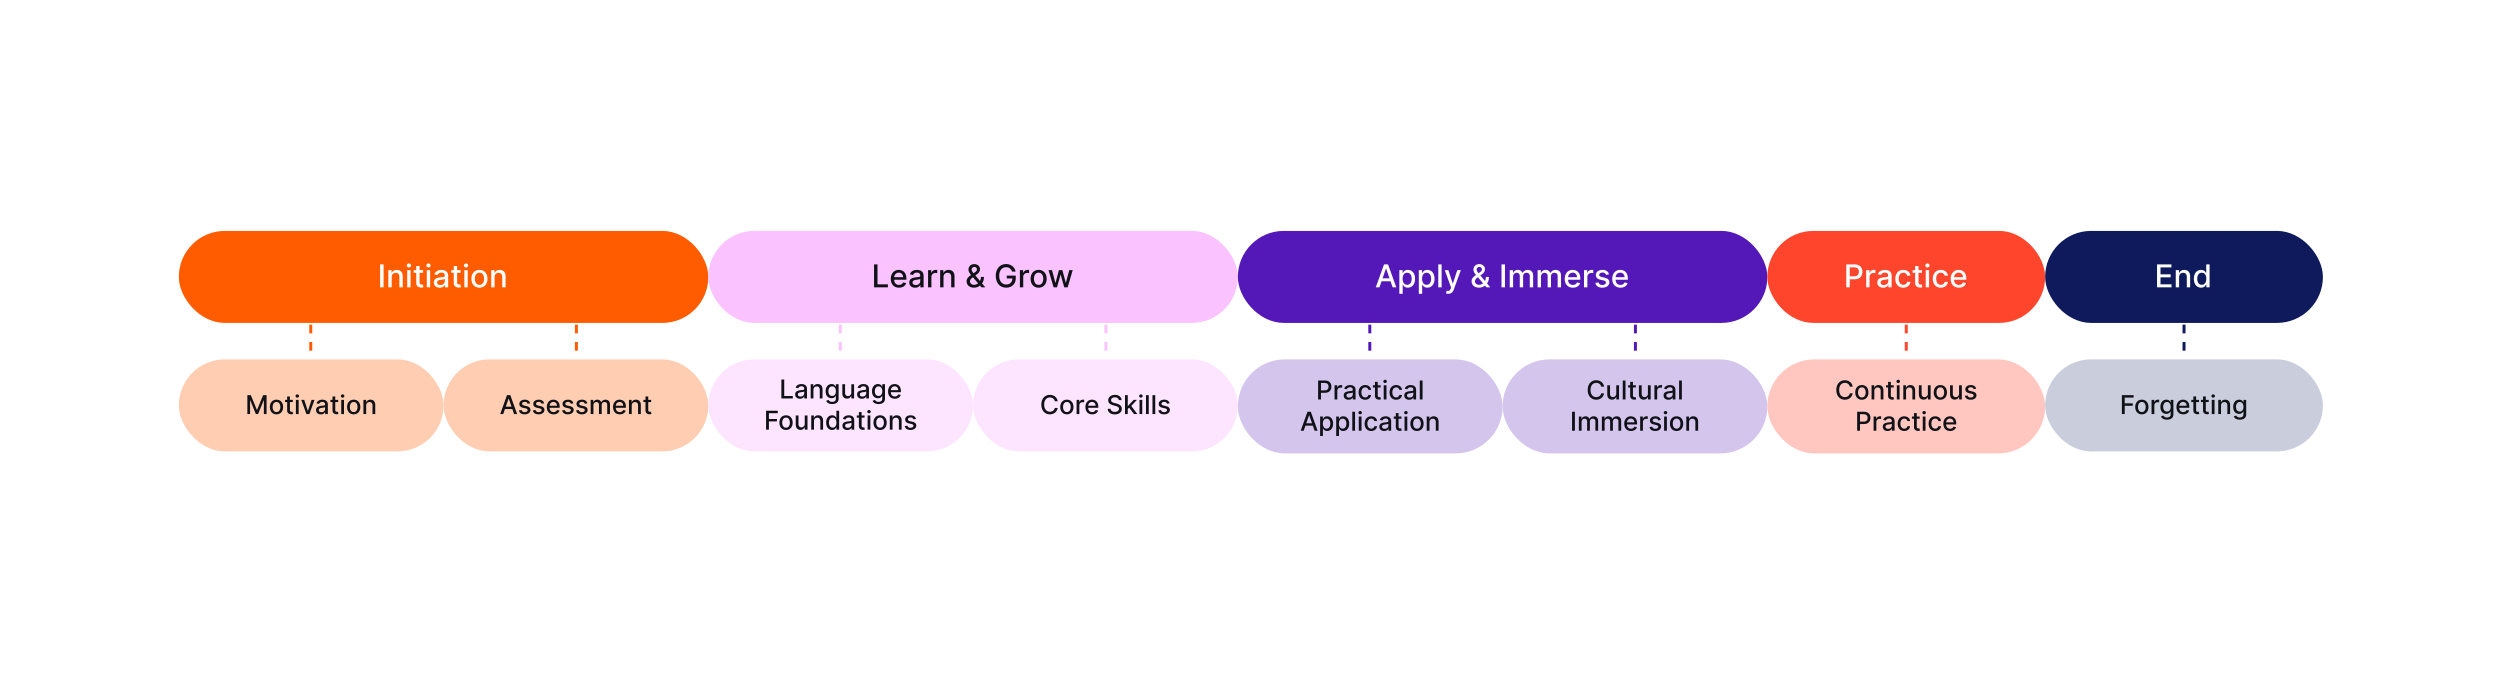 <svg width="1440" height="394" viewBox="0 0 1440 394" fill="none" xmlns="http://www.w3.org/2000/svg"><path fill="#fff" d="M0 0h1440v394H0z"/><rect x="103" y="133" width="305" height="53" rx="26.5" fill="#FF5C00"/><path d="M220.945 152.286V165.5h-1.993v-13.214zm4.678 7.33v5.884h-1.929v-9.911h1.852v1.613h.123a2.83 2.83 0 0 1 1.071-1.264q.735-.478 1.851-.478 1.013 0 1.775.426.76.42 1.181 1.252.419.833.419 2.058v6.304h-1.929v-6.072q0-1.077-.562-1.684-.561-.612-1.542-.613a2.4 2.4 0 0 0-1.193.291 2.1 2.1 0 0 0-.82.851q-.297.555-.297 1.343m8.93 5.884v-9.911h1.929v9.911zm.975-11.44a1.23 1.23 0 0 1-.865-.335 1.1 1.1 0 0 1-.355-.813q0-.478.355-.813.361-.342.865-.342.502 0 .858.342.361.335.361.813 0 .471-.361.813a1.2 1.2 0 0 1-.858.335m8.176 1.529v1.549h-5.413v-1.549zm-3.962-2.374h1.93v9.375q0 .561.167.845a.88.88 0 0 0 .433.381q.27.096.587.097a2 2 0 0 0 .406-.033q.175-.031.271-.051l.349 1.594a3 3 0 0 1-.478.129 3.8 3.8 0 0 1-.774.077 3.4 3.4 0 0 1-1.419-.271 2.44 2.44 0 0 1-1.065-.877q-.407-.594-.407-1.491zm6.096 12.285v-9.911h1.929v9.911zm.975-11.44a1.23 1.23 0 0 1-.865-.335 1.1 1.1 0 0 1-.355-.813q0-.478.355-.813.361-.342.865-.342.502 0 .858.342.361.335.361.813 0 .471-.361.813a1.2 1.2 0 0 1-.858.335m6.434 11.659a4.05 4.05 0 0 1-1.703-.348 2.9 2.9 0 0 1-1.207-1.026q-.439-.671-.439-1.645 0-.839.323-1.381.322-.541.871-.858t1.226-.478q.678-.16 1.381-.245l1.445-.168q.555-.07.806-.225.252-.155.252-.504v-.045q0-.845-.477-1.31-.471-.464-1.407-.464-.974 0-1.536.432-.554.426-.767.949l-1.813-.413q.322-.904.942-1.459a3.8 3.8 0 0 1 1.438-.813 5.6 5.6 0 0 1 1.71-.258q.594 0 1.258.142.672.136 1.252.504.587.367.962 1.051.374.678.374 1.762v6.581h-1.884v-1.355h-.078q-.187.375-.561.736-.375.36-.961.6-.588.238-1.407.238m.419-1.548q.801 0 1.368-.316.574-.316.871-.826.304-.516.304-1.104v-1.277q-.104.103-.4.193a6 6 0 0 1-.665.149q-.375.058-.729.11-.356.044-.594.077a4.8 4.8 0 0 0-1.026.239q-.458.168-.735.484-.271.309-.271.826 0 .715.529 1.084.53.36 1.348.361m11.668-8.582v1.549h-5.414v-1.549zm-3.962-2.374h1.929v9.375q0 .561.168.845a.88.88 0 0 0 .432.381q.272.096.587.097.233 0 .407-.033l.271-.051.348 1.594a3 3 0 0 1-.477.129 3.8 3.8 0 0 1-.774.077 3.4 3.4 0 0 1-1.42-.271 2.44 2.44 0 0 1-1.065-.877q-.406-.594-.406-1.491zm6.096 12.285v-9.911h1.929v9.911zm.974-11.44a1.23 1.23 0 0 1-.865-.335 1.1 1.1 0 0 1-.354-.813q0-.478.354-.813.361-.342.865-.342t.858.342q.361.335.361.813 0 .471-.361.813a1.2 1.2 0 0 1-.858.335m7.725 11.64q-1.393 0-2.433-.639a4.3 4.3 0 0 1-1.613-1.787q-.574-1.149-.574-2.684 0-1.542.574-2.697.575-1.155 1.613-1.794 1.04-.639 2.433-.639 1.394 0 2.432.639 1.04.639 1.613 1.794.575 1.155.575 2.697 0 1.535-.575 2.684a4.3 4.3 0 0 1-1.613 1.787q-1.038.639-2.432.639m.006-1.619q.904 0 1.497-.478.594-.477.878-1.271a5.1 5.1 0 0 0 .29-1.749 5 5 0 0 0-.29-1.742q-.284-.8-.878-1.284-.593-.484-1.497-.484-.909 0-1.509.484-.594.484-.884 1.284a5.1 5.1 0 0 0-.284 1.742q0 .956.284 1.749.29.794.884 1.271.6.478 1.509.478m8.696-4.465v5.884h-1.929v-9.911h1.852v1.613h.123a2.83 2.83 0 0 1 1.071-1.264q.735-.478 1.851-.478 1.014 0 1.775.426.76.42 1.181 1.252.419.833.419 2.058v6.304h-1.929v-6.072q0-1.077-.562-1.684-.561-.612-1.542-.613a2.4 2.4 0 0 0-1.193.291 2.1 2.1 0 0 0-.82.851q-.297.555-.297 1.343" fill="#fff"/><rect x="408" y="133" width="305" height="53" rx="26.5" fill="#FAC3FF"/><path d="M503.452 165.5v-13.214h1.993v11.498h5.988v1.716zm14.372.2q-1.464 0-2.523-.626a4.25 4.25 0 0 1-1.626-1.774q-.567-1.149-.567-2.691 0-1.523.567-2.684.575-1.161 1.6-1.813 1.033-.651 2.414-.652.838 0 1.626.278.786.277 1.413.871.625.594.987 1.542.361.942.361 2.29v.684h-7.878v-1.445h5.988q0-.761-.31-1.348a2.35 2.35 0 0 0-.871-.936q-.555-.342-1.303-.342-.813 0-1.42.4-.6.394-.929 1.032-.323.633-.323 1.375v1.129q0 .993.349 1.69.354.697.987 1.065.632.361 1.477.361.548 0 1.001-.155.452-.16.78-.477a2.1 2.1 0 0 0 .504-.781l1.826.329a3.3 3.3 0 0 1-.788 1.413q-.561.6-1.413.936-.845.329-1.929.329m9.277.019a4.1 4.1 0 0 1-1.704-.348 2.9 2.9 0 0 1-1.206-1.026q-.44-.671-.439-1.645 0-.839.323-1.381.322-.541.871-.858t1.226-.478q.677-.16 1.38-.245l1.446-.168q.555-.07.806-.225.252-.155.252-.504v-.045q0-.845-.478-1.31-.47-.464-1.406-.464-.975 0-1.536.432-.555.426-.768.949l-1.813-.413q.323-.904.942-1.459a3.8 3.8 0 0 1 1.439-.813 5.6 5.6 0 0 1 1.71-.258q.594 0 1.258.142.672.136 1.252.504.587.367.961 1.051.375.678.375 1.762v6.581h-1.884v-1.355h-.078q-.187.375-.561.736-.375.36-.962.6-.587.238-1.406.238m.419-1.548q.801 0 1.368-.316.574-.316.871-.826.303-.516.303-1.104v-1.277q-.103.103-.4.193a6 6 0 0 1-.664.149q-.375.058-.729.11-.355.044-.594.077a4.8 4.8 0 0 0-1.026.239q-.457.168-.735.484-.271.309-.271.826 0 .715.529 1.084.529.36 1.348.361m7.041 1.329v-9.911h1.865v1.575h.103q.271-.8.955-1.258.69-.465 1.562-.465a8 8 0 0 1 .819.045v1.845a4 4 0 0 0-.413-.071 4 4 0 0 0-.594-.045 2.5 2.5 0 0 0-1.219.291 2.15 2.15 0 0 0-1.149 1.942v6.052zm8.903-5.884v5.884h-1.93v-9.911h1.852v1.613h.123a2.83 2.83 0 0 1 1.071-1.264q.735-.478 1.852-.478 1.012 0 1.774.426.761.42 1.181 1.252.419.833.419 2.058v6.304h-1.929v-6.072q0-1.077-.561-1.684-.562-.612-1.542-.613a2.4 2.4 0 0 0-1.194.291 2.1 2.1 0 0 0-.82.851q-.296.555-.296 1.343m17.584 6.071q-1.33 0-2.291-.484-.955-.483-1.471-1.316-.516-.839-.516-1.897 0-.807.335-1.432.336-.633.936-1.168t1.387-1.078l2.129-1.503q.542-.355.846-.749.303-.399.303-.987 0-.464-.4-.89t-1.071-.426q-.465 0-.82.226-.348.226-.548.58a1.5 1.5 0 0 0-.194.736q0 .451.245.91.252.457.646.948.393.484.826 1.007l6.136 7.336h-2.181l-5.078-5.968q-.64-.756-1.187-1.42a7.3 7.3 0 0 1-.891-1.355 3.4 3.4 0 0 1-.335-1.49q0-.91.413-1.613a2.93 2.93 0 0 1 1.168-1.11q.748-.4 1.755-.4 1.019 0 1.748.4.736.393 1.129 1.052.4.65.4 1.426 0 .941-.471 1.664-.463.716-1.284 1.317l-2.652 1.955q-.774.567-1.077 1.122-.297.549-.297.858 0 .568.29 1.052.298.484.826.774.536.291 1.252.291.736 0 1.432-.316a4.1 4.1 0 0 0 1.272-.923q.574-.6.909-1.439t.336-1.878h1.742q0 1.278-.29 2.162-.29.877-.704 1.432a5.2 5.2 0 0 1-.768.858q-.115.103-.219.207a5 5 0 0 1-.219.206q-.672.677-1.626 1.001a5.8 5.8 0 0 1-1.871.322m21.895-9.227a4 4 0 0 0-.503-1.051 3.2 3.2 0 0 0-1.729-1.31 4 4 0 0 0-1.207-.174q-1.116 0-2.013.574t-1.419 1.684q-.517 1.104-.517 2.703 0 1.608.523 2.717.523 1.11 1.433 1.684.909.574 2.071.574 1.077 0 1.877-.439a3.06 3.06 0 0 0 1.246-1.238q.445-.807.445-1.897l.516.096h-3.781v-1.645h5.194v1.503q0 1.665-.71 2.891a4.83 4.83 0 0 1-1.948 1.884q-1.24.665-2.839.665-1.794 0-3.149-.826-1.349-.827-2.103-2.342-.755-1.523-.755-3.614 0-1.58.438-2.839.44-1.257 1.233-2.135a5.4 5.4 0 0 1 1.877-1.349 5.9 5.9 0 0 1 2.368-.471q1.071 0 1.994.316.929.317 1.652.897a5.08 5.08 0 0 1 1.852 3.142zm4.512 9.04v-9.911h1.865v1.575h.103q.271-.8.955-1.258a2.73 2.73 0 0 1 1.561-.465 8 8 0 0 1 .82.045v1.845a4 4 0 0 0-.413-.071 4 4 0 0 0-.594-.045 2.5 2.5 0 0 0-1.219.291 2.15 2.15 0 0 0-.839.793q-.31.504-.31 1.149v6.052zm10.793.2q-1.393 0-2.433-.639a4.3 4.3 0 0 1-1.613-1.787q-.573-1.149-.574-2.684 0-1.542.574-2.697.575-1.155 1.613-1.794 1.04-.639 2.433-.639 1.394 0 2.432.639 1.04.639 1.614 1.794.573 1.155.574 2.697 0 1.535-.574 2.684a4.3 4.3 0 0 1-1.614 1.787q-1.038.639-2.432.639m.006-1.619q.904 0 1.497-.478.594-.477.878-1.271a5.1 5.1 0 0 0 .29-1.749 5 5 0 0 0-.29-1.742q-.284-.8-.878-1.284-.592-.484-1.497-.484-.909 0-1.509.484-.594.484-.884 1.284a5.1 5.1 0 0 0-.284 1.742q0 .956.284 1.749.29.794.884 1.271.6.478 1.509.478m8.614 1.419-2.916-9.911h1.993l1.943 7.278h.096l1.949-7.278h1.994l1.935 7.246h.097l1.929-7.246h1.994l-2.91 9.911h-1.968l-2.013-7.156h-.148l-2.013 7.156z" fill="#111218"/><rect x="713" y="133" width="305" height="53" rx="26.5" fill="#5318B7"/><path d="M794.568 165.5h-2.116l4.755-13.214h2.303l4.756 13.214h-2.117l-3.735-10.814h-.104zm.355-5.175h6.865v1.678h-6.865zm11.096 8.891v-13.627h1.884v1.607h.161q.169-.31.484-.716.317-.407.878-.71.561-.31 1.484-.31 1.2 0 2.142.607.942.606 1.478 1.748.542 1.143.542 2.749t-.536 2.755q-.535 1.143-1.471 1.762-.936.613-2.136.613-.903 0-1.477-.304-.569-.303-.891-.709a5.5 5.5 0 0 1-.497-.723h-.116v5.258zm1.891-8.671q0 1.045.303 1.832t.877 1.232q.575.44 1.407.439.864 0 1.445-.458.58-.465.878-1.258.303-.794.303-1.787 0-.98-.297-1.762-.29-.78-.877-1.232-.58-.452-1.452-.452-.838 0-1.42.432-.573.433-.871 1.207-.296.774-.296 1.807m9.323 8.671v-13.627h1.884v1.607h.161q.168-.31.484-.716.317-.407.878-.71.561-.31 1.484-.31 1.2 0 2.142.607.942.606 1.478 1.748.542 1.143.542 2.749t-.536 2.755q-.535 1.143-1.471 1.762-.936.613-2.136.613-.904 0-1.477-.304-.569-.303-.891-.709a5.5 5.5 0 0 1-.497-.723h-.116v5.258zm1.891-8.671q0 1.045.303 1.832t.877 1.232q.575.44 1.407.439.864 0 1.445-.458.58-.465.878-1.258.303-.794.303-1.787 0-.98-.297-1.762-.29-.78-.877-1.232-.58-.452-1.452-.452-.838 0-1.42.432-.573.433-.871 1.207-.296.774-.296 1.807m11.252-8.259V165.5h-1.929v-13.214zm3.815 16.93q-.432 0-.787-.07a2.6 2.6 0 0 1-.529-.142l.464-1.581q.53.141.942.122.414-.02.73-.309.322-.29.567-.949l.239-.658-3.626-10.04h2.065l2.51 7.691h.103l2.51-7.691h2.071l-4.084 11.234q-.284.773-.723 1.31a2.8 2.8 0 0 1-1.045.812q-.607.271-1.407.271m17.726-3.529q-1.33 0-2.29-.484-.955-.483-1.472-1.316-.516-.839-.516-1.897 0-.807.336-1.432.335-.633.935-1.168t1.388-1.078l2.129-1.503q.542-.355.845-.749.303-.399.303-.987 0-.464-.4-.89-.399-.426-1.071-.426-.465 0-.819.226-.349.226-.549.58a1.5 1.5 0 0 0-.193.736q0 .451.245.91.252.457.645.948.394.484.826 1.007l6.136 7.336h-2.181l-5.078-5.968q-.639-.756-1.187-1.42a7.4 7.4 0 0 1-.89-1.355 3.36 3.36 0 0 1-.336-1.49q0-.91.413-1.613a2.94 2.94 0 0 1 1.168-1.11q.749-.4 1.755-.4 1.02 0 1.749.4.735.393 1.129 1.052.4.65.4 1.426 0 .941-.471 1.664-.465.716-1.284 1.317l-2.652 1.955q-.774.567-1.078 1.122-.297.549-.296.858 0 .568.29 1.052.297.484.826.774.535.291 1.252.291.735 0 1.432-.316a4.1 4.1 0 0 0 1.271-.923q.574-.6.91-1.439.335-.839.335-1.878h1.742q0 1.278-.29 2.162-.29.877-.703 1.432a5.2 5.2 0 0 1-.768.858 4 4 0 0 0-.219.207 4 4 0 0 1-.22.206 4.1 4.1 0 0 1-1.626 1.001 5.8 5.8 0 0 1-1.871.322m14.947-13.401V165.5h-1.994v-13.214zm2.748 13.214v-9.911h1.852v1.613h.123a2.56 2.56 0 0 1 1.013-1.277q.703-.465 1.684-.465.993 0 1.664.465.677.465 1.001 1.277h.103q.355-.793 1.129-1.264.774-.478 1.845-.478 1.349 0 2.2.846.86.845.859 2.548v6.646h-1.93v-6.465q0-1.006-.548-1.458a2 2 0 0 0-1.31-.452q-.942 0-1.465.581-.522.574-.522 1.477v6.317h-1.923v-6.588q0-.806-.503-1.297-.504-.49-1.31-.49a1.9 1.9 0 0 0-1.013.29q-.458.285-.742.794a2.4 2.4 0 0 0-.277 1.181v6.11zm16.058 0v-9.911h1.852v1.613h.123a2.56 2.56 0 0 1 1.013-1.277q.703-.465 1.684-.465.993 0 1.664.465.677.465 1.001 1.277h.103q.355-.793 1.129-1.264.774-.478 1.845-.478 1.349 0 2.2.846.86.845.859 2.548v6.646h-1.93v-6.465q0-1.006-.548-1.458a2 2 0 0 0-1.31-.452q-.942 0-1.465.581-.522.574-.522 1.477v6.317h-1.923v-6.588q0-.806-.503-1.297-.504-.49-1.31-.49a1.9 1.9 0 0 0-1.013.29q-.458.285-.742.794a2.4 2.4 0 0 0-.277 1.181v6.11zm20.33.2q-1.465 0-2.523-.626a4.25 4.25 0 0 1-1.626-1.774q-.568-1.149-.568-2.691 0-1.523.568-2.684.574-1.161 1.6-1.813 1.033-.651 2.413-.652.839 0 1.626.278a3.9 3.9 0 0 1 1.413.871q.626.594.987 1.542.362.942.362 2.29v.684h-7.878v-1.445h5.987q0-.761-.309-1.348a2.34 2.34 0 0 0-.872-.936q-.554-.342-1.303-.342-.813 0-1.419.4-.6.394-.93 1.032-.322.633-.322 1.375v1.129q0 .993.348 1.69.356.697.987 1.065.633.361 1.478.361.549 0 1-.155.451-.16.781-.477.329-.316.503-.781l1.826.329a3.3 3.3 0 0 1-.787 1.413q-.561.6-1.413.936-.846.329-1.929.329m6.392-.2v-9.911h1.865v1.575h.103q.271-.8.955-1.258.69-.465 1.562-.465a8 8 0 0 1 .819.045v1.845a4 4 0 0 0-.413-.071 4 4 0 0 0-.594-.045 2.5 2.5 0 0 0-1.219.291 2.15 2.15 0 0 0-1.149 1.942v6.052zm14.4-7.491-1.749.31a2.1 2.1 0 0 0-.348-.639 1.7 1.7 0 0 0-.632-.497q-.4-.193-1-.193-.82 0-1.368.367-.549.362-.549.936 0 .497.368.8t1.187.497l1.575.361q1.367.317 2.039.974.67.659.671 1.71a2.6 2.6 0 0 1-.517 1.587q-.509.691-1.426 1.084-.909.394-2.109.394-1.665 0-2.717-.71-1.052-.716-1.29-2.032l1.864-.284q.175.73.717 1.103.541.368 1.413.368.948 0 1.516-.394.567-.4.568-.974 0-.465-.349-.781-.342-.315-1.051-.477l-1.678-.368q-1.388-.316-2.052-1.006-.658-.69-.658-1.749 0-.878.49-1.536.49-.657 1.355-1.025.865-.375 1.981-.375 1.606 0 2.53.697.922.69 1.219 1.852m6.586 7.691q-1.464 0-2.523-.626a4.25 4.25 0 0 1-1.626-1.774q-.567-1.149-.567-2.691 0-1.523.567-2.684.575-1.161 1.601-1.813 1.032-.651 2.413-.652.838 0 1.626.278.786.277 1.413.871.625.594.987 1.542.361.942.361 2.29v.684h-7.878v-1.445h5.988q0-.761-.31-1.348a2.35 2.35 0 0 0-.871-.936q-.555-.342-1.303-.342-.813 0-1.42.4-.6.394-.929 1.032-.323.633-.323 1.375v1.129q0 .993.349 1.69.354.697.987 1.065.632.361 1.477.361.548 0 1.001-.155.452-.16.78-.477a2.1 2.1 0 0 0 .504-.781l1.826.329a3.3 3.3 0 0 1-.788 1.413q-.561.6-1.413.936-.845.329-1.929.329" fill="#fff"/><rect x="1018" y="133" width="160" height="53" rx="26.5" fill="#FF462C"/><path d="M1063.45 165.5v-13.214h4.71c1.03 0 1.88.187 2.56.561.67.374 1.18.886 1.51 1.536q.51.968.51 2.181 0 1.22-.51 2.193-.51.969-1.53 1.536c-.67.374-1.52.561-2.54.561h-3.24v-1.69h3.05q.975 0 1.59-.336c.4-.228.7-.537.89-.929.19-.391.28-.836.28-1.335s-.09-.942-.28-1.33q-.285-.58-.9-.909c-.41-.22-.94-.329-1.6-.329h-2.5V165.5zm11.47 0v-9.911h1.86v1.575h.11c.18-.534.5-.953.95-1.258q.69-.465 1.56-.465a8 8 0 0 1 .82.045v1.845a3 3 0 0 0-.41-.071c-.2-.03-.4-.045-.59-.045-.46 0-.87.097-1.22.291q-.54.283-.84.793a2.1 2.1 0 0 0-.31 1.149v6.052zm9.77.219q-.945 0-1.71-.348c-.5-.237-.91-.579-1.2-1.026s-.44-.996-.44-1.645c0-.559.11-1.02.32-1.381q.33-.541.87-.858.555-.316 1.23-.478.675-.16 1.38-.245l1.44-.168q.555-.07.81-.225c.17-.104.25-.271.25-.504v-.045c0-.563-.16-1-.47-1.31q-.48-.464-1.41-.464c-.65 0-1.16.144-1.54.432-.37.284-.62.6-.76.949l-1.82-.413c.22-.603.53-1.089.94-1.459q.63-.561 1.44-.813a5.7 5.7 0 0 1 2.97-.116c.45.091.87.258 1.25.504q.585.367.96 1.051c.25.452.38 1.039.38 1.762v6.581h-1.89v-1.355h-.07c-.13.25-.31.495-.56.736-.25.24-.57.44-.97.6-.39.159-.86.238-1.4.238m.42-1.548c.53 0 .99-.106 1.36-.316.39-.211.68-.486.88-.826q.3-.516.3-1.104v-1.277c-.07.069-.2.133-.4.193-.19.056-.42.106-.67.149-.24.039-.49.075-.72.11q-.36.044-.6.077-.555.07-1.02.239a1.8 1.8 0 0 0-.74.484q-.27.309-.27.826c0 .477.18.838.53 1.084q.525.36 1.35.361m11.21 1.529c-.96 0-1.78-.217-2.47-.652a4.3 4.3 0 0 1-1.59-1.813c-.37-.77-.56-1.652-.56-2.645q0-1.51.57-2.665c.38-.774.91-1.379 1.6-1.813q1.035-.651 2.43-.652c.76 0 1.43.14 2.02.42.59.275 1.06.662 1.42 1.161.37.499.59 1.082.65 1.749h-1.87a2.3 2.3 0 0 0-.71-1.2q-.555-.504-1.47-.504c-.54 0-1.01.142-1.42.426q-.6.42-.93 1.2c-.23.516-.34 1.127-.34 1.833q0 1.083.33 1.871.33.787.93 1.219c.4.289.88.433 1.43.433q.54 0 .99-.2.45-.207.75-.588c.21-.253.35-.559.44-.916h1.87a3.54 3.54 0 0 1-.62 1.717c-.35.503-.82.899-1.4 1.187s-1.26.432-2.05.432m10.76-10.111v1.549h-5.41v-1.549zm-3.96-2.374h1.93v9.375c0 .374.06.656.17.845a.85.85 0 0 0 .43.381c.18.064.38.097.59.097.15 0 .29-.011.4-.033l.28-.051.34 1.594a3.9 3.9 0 0 1-1.25.206c-.51.009-.98-.082-1.42-.271a2.4 2.4 0 0 1-1.06-.877c-.27-.396-.41-.893-.41-1.491zm6.1 12.285v-9.911h1.93v9.911zm.97-11.44c-.33 0-.62-.112-.86-.335a1.08 1.08 0 0 1-.36-.813q0-.478.36-.813c.24-.228.53-.342.86-.342.34 0 .62.114.86.342q.36.335.36.813 0 .471-.36.813c-.24.223-.52.335-.86.335m7.73 11.64c-.96 0-1.79-.217-2.48-.652a4.3 4.3 0 0 1-1.59-1.813c-.37-.77-.55-1.652-.55-2.645 0-1.007.19-1.895.56-2.665.38-.774.92-1.379 1.6-1.813.69-.434 1.5-.652 2.44-.652q1.125 0 2.01.42c.59.275 1.07.662 1.43 1.161s.58 1.082.65 1.749h-1.88c-.1-.465-.34-.865-.71-1.2-.36-.336-.86-.504-1.47-.504q-.81 0-1.41.426c-.4.28-.72.68-.94 1.2q-.33.774-.33 1.833c0 .722.11 1.346.32 1.871q.33.787.93 1.219c.41.289.88.433 1.43.433q.555 0 .99-.2c.3-.138.56-.334.76-.588s.35-.559.43-.916h1.88a3.65 3.65 0 0 1-.63 1.717c-.35.503-.81.899-1.4 1.187q-.87.432-2.04.432m10.4 0q-1.455 0-2.52-.626c-.7-.421-1.24-1.013-1.63-1.774-.37-.766-.56-1.663-.56-2.691 0-1.015.19-1.91.56-2.684.39-.774.92-1.379 1.6-1.813.69-.434 1.5-.652 2.42-.652q.84 0 1.62.278c.53.185 1 .475 1.42.871.41.396.74.91.98 1.542q.36.942.36 2.29v.684h-7.87v-1.445h5.98c0-.507-.1-.957-.31-1.348q-.3-.594-.87-.936c-.37-.228-.8-.342-1.3-.342-.54 0-1.02.133-1.42.4q-.6.394-.93 1.032c-.21.422-.32.88-.32 1.375v1.129c0 .662.11 1.226.35 1.69.23.465.56.82.98 1.065.43.241.92.361 1.48.361.37 0 .7-.051 1-.155q.45-.16.78-.477t.51-.781l1.82.329a3.2 3.2 0 0 1-.79 1.413q-.555.6-1.41.936c-.56.219-1.2.329-1.93.329" fill="#fff"/><rect x="1178" y="133" width="160" height="53" rx="26.5" fill="#0E1A5B"/><path d="M1242.45 165.5v-13.214h8.29v1.716h-6.29v4.026h5.85v1.71h-5.85v4.046h6.36v1.716zm12.72-5.884v5.884h-1.93v-9.911h1.86v1.613h.12a2.8 2.8 0 0 1 1.07-1.264c.49-.319 1.11-.478 1.85-.478.68 0 1.27.142 1.78.426.5.28.9.697 1.18 1.252q.42.833.42 2.058v6.304h-1.93v-6.072c0-.718-.19-1.279-.56-1.684-.38-.408-.89-.613-1.55-.613-.44 0-.84.097-1.19.291-.34.193-.62.477-.82.851q-.3.555-.3 1.343m12.64 6.078c-.8 0-1.51-.205-2.14-.613q-.93-.62-1.47-1.762c-.35-.766-.53-1.684-.53-2.755q0-1.606.54-2.749c.36-.761.85-1.344 1.48-1.748.63-.405 1.34-.607 2.14-.607.61 0 1.11.104 1.48.31.38.202.67.439.88.71s.37.51.49.716h.11v-4.91h1.93V165.5h-1.88v-1.542h-.16c-.12.211-.29.452-.5.723q-.33.406-.9.709-.555.304-1.47.304m.43-1.646q.825 0 1.41-.439c.38-.296.68-.707.87-1.232.21-.525.31-1.135.31-1.832q0-1.033-.3-1.807t-.87-1.207c-.38-.288-.86-.432-1.42-.432-.58 0-1.06.151-1.45.452s-.68.712-.88 1.232a5.1 5.1 0 0 0-.29 1.762q0 .993.3 1.787c.19.529.49.948.87 1.258.4.306.88.458 1.45.458" fill="#fff"/><rect x="103" y="207" width="152.5" height="53" rx="26.5" fill="#FFCEB2"/><path d="M142.48 227.591h1.997l3.473 8.48h.128l3.473-8.48h1.998V238.5h-1.566v-7.894h-.102l-3.217 7.878h-1.3l-3.217-7.884h-.101v7.9h-1.566zm16.78 11.074q-1.15 0-2.008-.527a3.56 3.56 0 0 1-1.332-1.476q-.474-.948-.474-2.216 0-1.273.474-2.226a3.55 3.55 0 0 1 1.332-1.481q.858-.527 2.008-.527 1.151 0 2.008.527a3.55 3.55 0 0 1 1.332 1.481q.474.953.474 2.226 0 1.268-.474 2.216a3.56 3.56 0 0 1-1.332 1.476q-.857.527-2.008.527m.005-1.337q.747 0 1.236-.394.49-.395.725-1.049a4.2 4.2 0 0 0 .239-1.444q0-.783-.239-1.438a2.34 2.34 0 0 0-.725-1.06q-.489-.4-1.236-.4-.75 0-1.246.4-.49.399-.73 1.06a4.3 4.3 0 0 0-.234 1.438q0 .789.234 1.444.24.654.73 1.049.496.394 1.246.394m9.406-7.01v1.279h-4.469v-1.279zm-3.27-1.96h1.592v7.74q0 .463.139.697a.72.72 0 0 0 .357.315q.223.08.484.08.192 0 .336-.027l.224-.043.287 1.316a3.2 3.2 0 0 1-1.033.171 2.8 2.8 0 0 1-1.172-.224 2 2 0 0 1-.879-.725q-.335-.489-.335-1.23zm5.032 10.142v-8.182h1.593v8.182zm.804-9.444q-.415 0-.714-.277a.9.9 0 0 1-.293-.671q0-.394.293-.672.299-.282.714-.282t.709.282a.88.88 0 0 1 .298.672.9.9 0 0 1-.298.671 1 1 0 0 1-.709.277m9.931 1.262-2.967 8.182h-1.705l-2.972-8.182h1.71l2.072 6.296h.085l2.067-6.296zm3.643 8.363q-.777 0-1.406-.288a2.37 2.37 0 0 1-.996-.846q-.363-.555-.363-1.359 0-.692.267-1.14a1.96 1.96 0 0 1 .719-.708 3.7 3.7 0 0 1 1.012-.394 10 10 0 0 1 1.14-.203l1.193-.138q.457-.058.666-.187.208-.127.208-.415v-.037q0-.698-.395-1.082-.388-.383-1.161-.383-.804 0-1.268.357-.458.351-.633.783l-1.497-.341q.266-.746.778-1.204.516-.464 1.187-.671a4.6 4.6 0 0 1 1.412-.213q.49 0 1.039.117a3 3 0 0 1 1.033.415q.485.304.794.869.309.558.309 1.454v5.433h-1.556v-1.119h-.064a2.3 2.3 0 0 1-.463.608 2.5 2.5 0 0 1-.794.495q-.484.197-1.161.197m.346-1.278q.661 0 1.13-.261.474-.262.719-.682.25-.426.25-.911v-1.055q-.085.085-.33.16-.24.069-.549.123-.31.048-.602.09l-.49.064a4 4 0 0 0-.847.197 1.46 1.46 0 0 0-.607.4q-.224.255-.224.682 0 .591.437.894.436.299 1.113.299m9.632-7.085v1.279h-4.469v-1.279zm-3.27-1.96h1.592v7.74q0 .463.139.697a.72.72 0 0 0 .357.315q.223.08.484.08.192 0 .336-.027l.224-.043.287 1.316a3.2 3.2 0 0 1-1.033.171 2.8 2.8 0 0 1-1.172-.224 2 2 0 0 1-.879-.725q-.335-.489-.335-1.23zm5.032 10.142v-8.182h1.593v8.182zm.804-9.444q-.416 0-.713-.277a.9.9 0 0 1-.293-.671.9.9 0 0 1 .293-.672 1 1 0 0 1 .713-.282q.416 0 .709.282a.88.88 0 0 1 .298.672.9.9 0 0 1-.298.671 1 1 0 0 1-.709.277m6.378 9.609q-1.151 0-2.008-.527a3.56 3.56 0 0 1-1.332-1.476q-.474-.948-.474-2.216 0-1.273.474-2.226a3.55 3.55 0 0 1 1.332-1.481q.857-.527 2.008-.527 1.15 0 2.008.527a3.55 3.55 0 0 1 1.332 1.481q.474.953.474 2.226 0 1.268-.474 2.216a3.56 3.56 0 0 1-1.332 1.476q-.858.527-2.008.527m.005-1.337q.746 0 1.236-.394.49-.395.724-1.049.24-.655.24-1.444 0-.783-.24-1.438a2.33 2.33 0 0 0-.724-1.06q-.49-.4-1.236-.4-.751 0-1.246.4-.49.399-.73 1.06a4.3 4.3 0 0 0-.234 1.438q0 .789.234 1.444.24.654.73 1.049.495.394 1.246.394m7.179-3.686v4.858h-1.592v-8.182h1.528v1.332h.101q.283-.65.885-1.044.607-.394 1.528-.394.837 0 1.465.351.629.346.975 1.034.346.687.346 1.699v5.204h-1.592v-5.012q0-.89-.464-1.391-.463-.506-1.273-.506-.554 0-.985.24-.426.24-.677.703-.245.458-.245 1.108" fill="#111218"/><rect x="255.5" y="207" width="152.5" height="53" rx="26.5" fill="#FFCEB2"/><path d="M289.859 238.5h-1.747l3.925-10.909h1.902l3.926 10.909h-1.747l-3.085-8.928h-.085zm.293-4.272h5.667v1.385h-5.667zm15.233-1.912-1.444.255a1.7 1.7 0 0 0-.287-.527 1.4 1.4 0 0 0-.522-.41q-.331-.16-.826-.16-.677 0-1.129.304-.453.298-.453.772 0 .41.304.661.303.25.98.41l1.299.298q1.13.261 1.684.804.554.544.554 1.412 0 .735-.427 1.31-.42.57-1.177.895-.75.325-1.742.325-1.374 0-2.242-.586-.868-.59-1.066-1.678l1.54-.234q.144.602.591.911.447.303 1.167.303.783 0 1.252-.325.468-.33.468-.804a.84.84 0 0 0-.287-.644q-.283-.261-.869-.395l-1.385-.303q-1.145-.261-1.693-.831-.544-.57-.544-1.444 0-.724.405-1.267.405-.544 1.119-.847.713-.309 1.635-.309 1.326 0 2.088.575.762.57 1.007 1.529m8.042 0-1.444.255a1.7 1.7 0 0 0-.287-.527 1.4 1.4 0 0 0-.522-.41q-.331-.16-.826-.16-.677 0-1.129.304-.453.298-.453.772 0 .41.303.661.305.25.981.41l1.299.298q1.13.261 1.684.804.554.544.554 1.412 0 .735-.427 1.31-.42.57-1.177.895-.751.325-1.742.325-1.374 0-2.242-.586-.868-.59-1.066-1.678l1.54-.234q.144.602.591.911.447.303 1.167.303.783 0 1.251-.325.47-.33.469-.804a.84.84 0 0 0-.287-.644q-.283-.261-.869-.395l-1.385-.303q-1.145-.261-1.693-.831-.544-.57-.544-1.444 0-.724.405-1.267.405-.544 1.119-.847.713-.309 1.635-.309 1.326 0 2.088.575.762.57 1.007 1.529m5.437 6.349q-1.209 0-2.083-.517a3.5 3.5 0 0 1-1.342-1.464q-.47-.949-.469-2.222 0-1.256.469-2.216a3.63 3.63 0 0 1 1.321-1.496q.852-.538 1.992-.538.693 0 1.342.229.651.228 1.167.719.516.49.815 1.273.298.778.298 1.891v.564h-6.504v-1.193h4.944q0-.628-.256-1.113a1.93 1.93 0 0 0-.719-.772 2 2 0 0 0-1.076-.283q-.671 0-1.172.331-.495.324-.767.852a2.45 2.45 0 0 0-.266 1.134v.933q0 .82.287 1.395.293.576.815.879.522.298 1.22.298.453 0 .826-.127a1.71 1.71 0 0 0 1.06-1.039l1.507.272a2.7 2.7 0 0 1-.65 1.166q-.464.495-1.166.772-.698.272-1.593.272m11.408-6.349-1.443.255a1.7 1.7 0 0 0-.288-.527 1.4 1.4 0 0 0-.522-.41q-.33-.16-.825-.16-.677 0-1.13.304-.452.298-.452.772 0 .41.303.661.304.25.98.41l1.3.298q1.13.261 1.683.804.554.544.554 1.412 0 .735-.426 1.31-.42.57-1.177.895-.751.325-1.742.325-1.375 0-2.242-.586-.868-.59-1.066-1.678l1.54-.234q.143.602.591.911.447.303 1.166.303.784 0 1.252-.325.47-.33.469-.804a.83.83 0 0 0-.288-.644q-.282-.261-.868-.395l-1.385-.303q-1.145-.261-1.694-.831-.543-.57-.543-1.444 0-.724.405-1.267.404-.544 1.118-.847.714-.309 1.636-.309 1.326 0 2.088.575.762.57 1.006 1.529m8.042 0-1.443.255a1.7 1.7 0 0 0-.288-.527 1.4 1.4 0 0 0-.522-.41q-.33-.16-.825-.16-.677 0-1.13.304-.452.298-.452.772 0 .41.303.661.304.25.98.41l1.3.298q1.13.261 1.683.804.555.544.554 1.412 0 .735-.426 1.31-.42.57-1.177.895-.751.325-1.742.325-1.375 0-2.242-.586-.868-.59-1.066-1.678l1.54-.234q.143.602.591.911.447.303 1.166.303.783 0 1.252-.325.47-.33.469-.804a.83.83 0 0 0-.288-.644q-.282-.261-.868-.395l-1.385-.303q-1.145-.261-1.694-.831-.543-.57-.543-1.444 0-.724.405-1.267.404-.544 1.118-.847.714-.309 1.636-.309 1.326 0 2.088.575.762.57 1.006 1.529m1.911 6.184v-8.182h1.529v1.332h.101q.256-.677.837-1.055.58-.383 1.39-.383.82 0 1.374.383.56.383.826 1.055h.085q.293-.655.932-1.044.639-.394 1.524-.394 1.113 0 1.816.697.709.699.709 2.104v5.487h-1.593v-5.337q0-.832-.453-1.204a1.64 1.64 0 0 0-1.081-.373q-.779 0-1.209.479-.432.474-.432 1.22v5.215h-1.587v-5.439q0-.665-.416-1.07-.415-.405-1.081-.405-.453 0-.836.24a1.75 1.75 0 0 0-.613.655q-.23.42-.229.975v5.044zm16.784.165q-1.21 0-2.083-.517a3.5 3.5 0 0 1-1.343-1.464q-.468-.949-.468-2.222 0-1.256.468-2.216a3.64 3.64 0 0 1 1.321-1.496q.853-.538 1.993-.538.692 0 1.342.229.65.228 1.167.719.516.49.815 1.273.298.778.298 1.891v.564h-6.504v-1.193h4.943q0-.628-.256-1.113a1.93 1.93 0 0 0-.719-.772q-.458-.283-1.076-.283-.67 0-1.172.331-.495.324-.767.852a2.5 2.5 0 0 0-.266 1.134v.933q0 .82.288 1.395.293.576.815.879.522.298 1.219.298.454 0 .826-.127.373-.134.645-.395a1.7 1.7 0 0 0 .415-.644l1.508.272a2.74 2.74 0 0 1-.65 1.166q-.464.495-1.167.772-.698.272-1.592.272m6.87-5.023v4.858h-1.593v-8.182h1.529v1.332h.101q.282-.65.884-1.044.608-.394 1.529-.394.836 0 1.465.351.629.346.975 1.034.346.687.346 1.699v5.204h-1.593v-5.012q0-.89-.463-1.391-.464-.506-1.273-.506-.554 0-.986.24-.426.24-.676.703-.245.458-.245 1.108m11.191-3.324v1.279h-4.469v-1.279zm-3.271-1.96h1.593v7.74q0 .463.139.697a.72.72 0 0 0 .357.315q.223.08.484.08.192 0 .336-.027l.224-.043.287 1.316a3.2 3.2 0 0 1-1.033.171 2.8 2.8 0 0 1-1.172-.224 2 2 0 0 1-.879-.725q-.336-.489-.336-1.23z" fill="#111218"/><rect x="408" y="207" width="152.5" height="53" rx="26.5" fill="#FDE4FF"/><path d="M450.073 229.5v-10.909h1.645v9.492h4.944v1.417zm10.72.181q-.779 0-1.407-.288a2.37 2.37 0 0 1-.996-.846q-.362-.555-.362-1.359 0-.692.266-1.14.267-.447.719-.708.454-.262 1.012-.394a10 10 0 0 1 1.14-.203l1.194-.138q.458-.058.665-.187.208-.127.208-.415v-.037q0-.698-.394-1.082-.388-.383-1.161-.383-.804 0-1.268.357-.458.351-.634.783l-1.497-.341q.267-.746.778-1.204a3.1 3.1 0 0 1 1.188-.671 4.6 4.6 0 0 1 1.411-.213q.49 0 1.039.117.554.111 1.034.415a2.3 2.3 0 0 1 .793.869q.309.558.309 1.454v5.433h-1.555v-1.119h-.064a2.3 2.3 0 0 1-.464.608q-.309.298-.793.495t-1.161.197m.346-1.278q.66 0 1.129-.261a1.83 1.83 0 0 0 .719-.682q.25-.426.25-.911v-1.055q-.084.085-.33.16-.24.069-.548.123-.31.048-.602.09l-.49.064a4 4 0 0 0-.847.197 1.5 1.5 0 0 0-.608.4q-.223.255-.223.682 0 .591.436.894.438.299 1.114.299m7.405-3.761v4.858h-1.592v-8.182h1.528v1.332h.101q.283-.65.885-1.044.607-.394 1.528-.394.837 0 1.465.351.629.346.975 1.034.346.687.346 1.699v5.204h-1.592v-5.012q0-.89-.464-1.391-.463-.506-1.273-.506-.554 0-.985.24-.426.24-.677.703-.245.458-.245 1.108m10.803 8.097q-.975 0-1.678-.256-.697-.255-1.14-.677a2.8 2.8 0 0 1-.661-.921l1.369-.565q.144.235.384.496.245.266.66.452.421.187 1.082.187.905 0 1.497-.442.591-.437.591-1.396v-1.608h-.101a3.7 3.7 0 0 1-.416.58 2.2 2.2 0 0 1-.735.554q-.468.234-1.22.234-.969 0-1.747-.452-.772-.459-1.225-1.348-.447-.895-.448-2.2 0-1.305.443-2.237.447-.932 1.225-1.428a3.2 3.2 0 0 1 1.763-.5q.762 0 1.23.255.47.251.73.586.267.336.41.592h.117v-1.327h1.561v8.363q0 1.054-.49 1.731a2.9 2.9 0 0 1-1.326 1.002q-.831.325-1.875.325m-.016-4.683q.687 0 1.161-.319.48-.326.724-.927.25-.608.251-1.454 0-.826-.245-1.454-.245-.629-.719-.98-.474-.357-1.172-.357-.72 0-1.199.373a2.25 2.25 0 0 0-.724 1.001q-.24.634-.24 1.417 0 .804.245 1.411t.725.949q.484.34 1.193.34m11.026-1.949v-4.789h1.598v8.182h-1.566v-1.417h-.085q-.282.655-.906 1.092-.618.432-1.539.432-.789 0-1.396-.347a2.43 2.43 0 0 1-.948-1.038q-.34-.688-.341-1.7v-5.204h1.593v5.013q0 .836.463 1.331.464.496 1.204.496.447 0 .89-.224.447-.224.74-.677.299-.452.293-1.15m6.119 3.574q-.777 0-1.406-.288a2.37 2.37 0 0 1-.996-.846q-.363-.555-.362-1.359 0-.692.266-1.14a1.96 1.96 0 0 1 .719-.708 3.7 3.7 0 0 1 1.012-.394 10 10 0 0 1 1.14-.203l1.193-.138q.459-.058.666-.187.208-.127.208-.415v-.037q0-.698-.394-1.082-.39-.383-1.162-.383-.804 0-1.267.357-.459.351-.634.783l-1.497-.341q.266-.746.778-1.204.516-.464 1.187-.671a4.6 4.6 0 0 1 1.412-.213q.49 0 1.039.117.554.111 1.033.415.485.304.794.869.309.558.309 1.454v5.433h-1.556v-1.119h-.064a2.3 2.3 0 0 1-.463.608 2.5 2.5 0 0 1-.794.495q-.484.197-1.161.197m.346-1.278q.661 0 1.13-.261.473-.262.719-.682.25-.426.25-.911v-1.055q-.085.085-.33.16-.24.069-.549.123-.309.048-.602.09l-.49.064a4 4 0 0 0-.847.197 1.46 1.46 0 0 0-.607.4q-.224.255-.224.682 0 .591.437.894.436.299 1.113.299m9.244 4.336q-.975 0-1.678-.256-.699-.255-1.14-.677a2.8 2.8 0 0 1-.661-.921l1.369-.565q.144.235.384.496.245.266.66.452.421.187 1.081.187.906 0 1.497-.442.591-.437.592-1.396v-1.608h-.102a3.6 3.6 0 0 1-.415.58 2.3 2.3 0 0 1-.735.554q-.469.234-1.22.234-.97 0-1.747-.452-.772-.459-1.225-1.348-.448-.895-.448-2.2t.442-2.237q.448-.932 1.225-1.428a3.2 3.2 0 0 1 1.764-.5q.761 0 1.23.255.47.251.73.586.266.336.41.592h.117v-1.327h1.561v8.363q0 1.054-.49 1.731a2.9 2.9 0 0 1-1.326 1.002q-.831.325-1.875.325m-.016-4.683q.687 0 1.161-.319.479-.326.724-.927.25-.608.251-1.454 0-.826-.245-1.454-.246-.629-.72-.98-.474-.357-1.171-.357-.72 0-1.199.373-.48.367-.724 1.001-.24.634-.24 1.417 0 .804.245 1.411t.724.949q.485.34 1.194.34m9.369 1.609q-1.209 0-2.083-.517a3.5 3.5 0 0 1-1.342-1.464q-.469-.949-.469-2.222 0-1.256.469-2.216a3.64 3.64 0 0 1 1.321-1.496q.852-.538 1.992-.538.692 0 1.343.229.65.228 1.166.719.517.49.815 1.273.299.778.299 1.891v.564h-6.504v-1.193h4.943q0-.628-.256-1.113a1.93 1.93 0 0 0-.719-.772q-.458-.283-1.076-.283-.67 0-1.172.331-.495.324-.767.852a2.5 2.5 0 0 0-.266 1.134v.933q0 .82.287 1.395.293.576.815.879.522.298 1.22.298.453 0 .826-.127a1.71 1.71 0 0 0 1.06-1.039l1.507.272q-.18.665-.65 1.166a3.14 3.14 0 0 1-1.166.772q-.697.272-1.593.272M441.247 247.5v-10.909h6.765v1.417h-5.119v3.324h4.634v1.411h-4.634v4.757zm11.507.165q-1.151 0-2.008-.527a3.56 3.56 0 0 1-1.332-1.476q-.474-.948-.474-2.216 0-1.273.474-2.226a3.55 3.55 0 0 1 1.332-1.481q.857-.527 2.008-.527 1.15 0 2.008.527a3.55 3.55 0 0 1 1.332 1.481q.474.953.474 2.226 0 1.268-.474 2.216a3.56 3.56 0 0 1-1.332 1.476q-.858.527-2.008.527m.005-1.337q.745 0 1.236-.394.49-.395.724-1.049.24-.655.24-1.444 0-.783-.24-1.438a2.33 2.33 0 0 0-.724-1.06q-.49-.4-1.236-.4-.751 0-1.246.4-.49.399-.73 1.06a4.3 4.3 0 0 0-.234 1.438q0 .789.234 1.444.24.654.73 1.049.495.394 1.246.394m10.769-2.221v-4.789h1.598v8.182h-1.566v-1.417h-.085q-.282.655-.905 1.092-.618.432-1.54.432-.788 0-1.395-.347-.603-.351-.949-1.038-.34-.688-.34-1.7v-5.204h1.592v5.013q0 .836.464 1.331.463.496 1.204.496.447 0 .889-.224.447-.224.74-.677.299-.452.293-1.15m5.331-1.465v4.858h-1.593v-8.182h1.529v1.332h.101q.283-.65.885-1.044.607-.394 1.528-.394.837 0 1.465.351.629.346.975 1.034.346.687.346 1.699v5.204h-1.592v-5.012q0-.89-.464-1.391-.463-.506-1.273-.506-.554 0-.985.24-.426.24-.677.703-.245.458-.245 1.108m10.435 5.018q-.99 0-1.768-.506-.772-.512-1.215-1.454-.437-.95-.437-2.275 0-1.326.443-2.269.447-.943 1.225-1.444a3.2 3.2 0 0 1 1.763-.5q.762 0 1.225.255.469.251.724.586.261.336.405.592h.096v-4.054h1.593V247.5h-1.556v-1.273h-.133a4 4 0 0 1-.415.597 2.3 2.3 0 0 1-.735.585q-.47.25-1.215.251m.352-1.359q.687 0 1.161-.362.48-.368.724-1.017.25-.65.251-1.513 0-.852-.245-1.491-.246-.64-.719-.996-.474-.357-1.172-.357-.72 0-1.199.373a2.27 2.27 0 0 0-.724 1.017q-.24.644-.24 1.454a4.2 4.2 0 0 0 .245 1.476q.245.655.725 1.038.484.378 1.193.378m8.356 1.38q-.777 0-1.406-.288a2.37 2.37 0 0 1-.996-.846q-.363-.555-.363-1.359 0-.692.267-1.14a1.96 1.96 0 0 1 .719-.708 3.7 3.7 0 0 1 1.012-.394 10 10 0 0 1 1.14-.203l1.193-.138q.457-.058.666-.187.208-.127.208-.415v-.037q0-.698-.395-1.082-.389-.383-1.161-.383-.804 0-1.268.357-.458.351-.633.783l-1.497-.341q.266-.746.777-1.204a3.2 3.2 0 0 1 1.188-.671 4.6 4.6 0 0 1 1.412-.213q.49 0 1.039.117a3 3 0 0 1 1.033.415q.485.304.794.869.309.558.309 1.454v5.433h-1.556v-1.119h-.064a2.3 2.3 0 0 1-.463.608 2.5 2.5 0 0 1-.794.495q-.484.197-1.161.197m.346-1.278q.661 0 1.129-.261.475-.262.72-.682.25-.426.25-.911v-1.055q-.085.085-.33.16-.24.069-.549.123-.31.048-.602.09l-.49.064a4 4 0 0 0-.847.197 1.46 1.46 0 0 0-.607.4q-.224.255-.224.682 0 .591.437.894.437.299 1.113.299m9.632-7.085v1.279h-4.469v-1.279zm-3.27-1.96h1.592v7.74q0 .463.139.697a.72.72 0 0 0 .357.315q.223.08.484.08.192 0 .336-.027l.224-.043.287 1.316a3.2 3.2 0 0 1-1.033.171 2.8 2.8 0 0 1-1.172-.224 2 2 0 0 1-.879-.725q-.335-.489-.335-1.23zm5.032 10.142v-8.182h1.593v8.182zm.804-9.444q-.416 0-.713-.277a.9.9 0 0 1-.293-.671.9.9 0 0 1 .293-.672 1 1 0 0 1 .713-.282q.416 0 .709.282a.88.88 0 0 1 .298.672.9.9 0 0 1-.298.671 1 1 0 0 1-.709.277m6.378 9.609q-1.151 0-2.008-.527a3.56 3.56 0 0 1-1.332-1.476q-.474-.948-.474-2.216 0-1.273.474-2.226a3.55 3.55 0 0 1 1.332-1.481q.857-.527 2.008-.527 1.15 0 2.008.527a3.55 3.55 0 0 1 1.332 1.481q.474.953.474 2.226 0 1.268-.474 2.216a3.56 3.56 0 0 1-1.332 1.476q-.858.527-2.008.527m.005-1.337q.745 0 1.236-.394.49-.395.724-1.049.24-.655.24-1.444 0-.783-.24-1.438a2.33 2.33 0 0 0-.724-1.06q-.49-.4-1.236-.4-.751 0-1.246.4-.49.399-.73 1.06a4.3 4.3 0 0 0-.234 1.438q0 .789.234 1.444.24.654.73 1.049.495.394 1.246.394m7.179-3.686v4.858h-1.593v-8.182h1.529v1.332h.101q.283-.65.885-1.044.607-.394 1.528-.394.837 0 1.465.351.628.346.975 1.034.346.687.346 1.699v5.204h-1.592v-5.012q0-.89-.464-1.391-.463-.506-1.273-.506-.554 0-.985.24-.426.24-.677.703-.245.458-.245 1.108m13.503-1.326-1.443.255a1.7 1.7 0 0 0-.288-.527 1.4 1.4 0 0 0-.522-.41q-.33-.16-.825-.16-.677 0-1.13.304-.453.298-.452.772 0 .41.303.661.304.25.98.41l1.3.298q1.13.261 1.683.804.554.544.554 1.412 0 .735-.426 1.31-.421.57-1.177.895-.751.325-1.742.325-1.374 0-2.243-.586-.867-.59-1.065-1.678l1.54-.234q.143.602.591.911.447.303 1.166.303.784 0 1.252-.325.47-.33.469-.804a.83.83 0 0 0-.288-.644q-.282-.261-.868-.395l-1.385-.303q-1.145-.261-1.694-.831-.543-.57-.543-1.444 0-.724.405-1.267.404-.544 1.118-.847.714-.309 1.636-.309 1.326 0 2.088.575.761.57 1.006 1.529" fill="#111218"/><rect x="560.5" y="207" width="152.5" height="53" rx="26.5" fill="#FDE4FF"/><path d="M609.231 231.138h-1.662a2.54 2.54 0 0 0-.996-1.624 2.8 2.8 0 0 0-.847-.426 3.3 3.3 0 0 0-.985-.144 3.1 3.1 0 0 0-1.689.474q-.74.474-1.172 1.39-.426.917-.426 2.237 0 1.333.426 2.248.432.917 1.177 1.385a3.1 3.1 0 0 0 1.678.469q.517 0 .98-.138.47-.144.847-.421a2.58 2.58 0 0 0 1.007-1.604l1.662.006a4.5 4.5 0 0 1-.517 1.481 4.1 4.1 0 0 1-.975 1.161 4.4 4.4 0 0 1-1.353.751 5 5 0 0 1-1.661.266q-1.418 0-2.525-.671-1.108-.677-1.747-1.934-.634-1.256-.634-2.999 0-1.746.639-2.998.639-1.258 1.747-1.929 1.108-.676 2.52-.676a5.1 5.1 0 0 1 1.619.25q.756.245 1.358.725.601.474.996 1.161.395.682.533 1.56m5.288 7.527q-1.15 0-2.008-.527a3.56 3.56 0 0 1-1.332-1.476q-.474-.948-.474-2.216 0-1.273.474-2.226a3.55 3.55 0 0 1 1.332-1.481q.858-.527 2.008-.527t2.008.527a3.55 3.55 0 0 1 1.332 1.481q.474.953.474 2.226 0 1.268-.474 2.216a3.56 3.56 0 0 1-1.332 1.476q-.858.527-2.008.527m.005-1.337q.745 0 1.236-.394.49-.395.725-1.049.239-.655.239-1.444 0-.783-.239-1.438a2.34 2.34 0 0 0-.725-1.06q-.49-.4-1.236-.4-.75 0-1.246.4-.49.399-.73 1.06a4.3 4.3 0 0 0-.234 1.438q0 .789.234 1.444.24.654.73 1.049.495.394 1.246.394m5.587 1.172v-8.182h1.539v1.3h.085q.224-.66.789-1.039a2.26 2.26 0 0 1 1.289-.383 7 7 0 0 1 .676.037v1.523a3 3 0 0 0-.341-.058 3 3 0 0 0-.49-.037q-.564 0-1.006.239a1.78 1.78 0 0 0-.949 1.604v4.996zm8.99.165q-1.21 0-2.083-.517a3.5 3.5 0 0 1-1.342-1.464q-.47-.949-.469-2.222 0-1.256.469-2.216a3.63 3.63 0 0 1 1.321-1.496q.852-.538 1.992-.538.693 0 1.342.229.65.228 1.167.719.516.49.815 1.273.298.778.298 1.891v.564h-6.504v-1.193h4.943q0-.628-.255-1.113a1.93 1.93 0 0 0-.719-.772 2 2 0 0 0-1.076-.283q-.671 0-1.172.331-.495.324-.767.852a2.45 2.45 0 0 0-.267 1.134v.933q0 .82.288 1.395.293.576.815.879.522.298 1.22.298.453 0 .825-.127.374-.134.645-.395.272-.26.415-.644l1.508.272a2.7 2.7 0 0 1-.65 1.166q-.464.495-1.166.772-.699.272-1.593.272m15.325-8.208a1.56 1.56 0 0 0-.703-1.172q-.618-.421-1.556-.421-.67 0-1.161.213a1.8 1.8 0 0 0-.762.575 1.36 1.36 0 0 0-.266.826q0 .389.181.671.186.282.485.474.303.187.65.315.346.122.666.202l1.065.277q.522.128 1.071.346.547.218 1.017.575t.756.885q.293.527.293 1.262 0 .927-.479 1.646-.474.719-1.38 1.135-.9.415-2.178.415-1.226 0-2.12-.389t-1.401-1.102q-.506-.72-.56-1.705h1.652q.048.591.383.986.341.388.868.58.533.186 1.167.187.698 0 1.241-.219a2.07 2.07 0 0 0 .863-.618 1.46 1.46 0 0 0 .314-.932q0-.485-.277-.794a2.05 2.05 0 0 0-.74-.511 7 7 0 0 0-1.049-.357l-1.29-.351q-1.31-.357-2.077-1.05-.762-.692-.762-1.832 0-.943.512-1.646.511-.704 1.385-1.092.873-.394 1.971-.394 1.108 0 1.954.389.853.389 1.343 1.07.49.677.511 1.556zm5.04 5.268-.01-1.944h.277l3.259-3.463h1.907l-3.718 3.942h-.25zm-1.465 2.775v-10.909h1.593V238.5zm5.167 0-2.929-3.888 1.097-1.114 3.787 5.002zm3.183 0v-8.182h1.593v8.182zm.804-9.444q-.415 0-.714-.277a.9.9 0 0 1-.292-.671q0-.394.292-.672.298-.282.714-.282.415 0 .709.282a.88.88 0 0 1 .298.672.9.9 0 0 1-.298.671 1 1 0 0 1-.709.277m4.524-1.465V238.5h-1.593v-10.909zm3.735 0V238.5h-1.592v-10.909zm8.274 4.725-1.444.255a1.7 1.7 0 0 0-.287-.527 1.4 1.4 0 0 0-.522-.41q-.33-.16-.826-.16-.676 0-1.129.304-.453.298-.453.772 0 .41.304.661.303.25.98.41l1.3.298q1.129.261 1.683.804.554.544.554 1.412 0 .735-.426 1.31-.421.57-1.178.895-.75.325-1.741.325-1.375 0-2.243-.586-.868-.59-1.065-1.678l1.539-.234q.144.602.591.911.448.303 1.167.303.783 0 1.252-.325.468-.33.469-.804a.83.83 0 0 0-.288-.644q-.283-.261-.868-.395l-1.385-.303q-1.145-.261-1.694-.831-.543-.57-.544-1.444 0-.724.405-1.267.405-.544 1.119-.847.714-.309 1.635-.309 1.326 0 2.088.575.762.57 1.007 1.529" fill="#111218"/><rect x="713" y="207" width="152.5" height="54.169" rx="27.085" fill="#D4C5ED"/><path d="M759.233 230.085v-10.909h3.888q1.273 0 2.11.463.836.464 1.251 1.268.416.799.416 1.8 0 1.007-.421 1.811a3.04 3.04 0 0 1-1.257 1.268q-.837.463-2.104.463h-2.674v-1.395h2.525q.804 0 1.305-.277.501-.282.735-.767t.234-1.103a2.5 2.5 0 0 0-.234-1.097 1.68 1.68 0 0 0-.741-.751q-.5-.272-1.321-.272h-2.066v9.498zm9.467 0v-8.182h1.539v1.3h.085q.224-.661.789-1.039.57-.384 1.289-.384a7 7 0 0 1 .676.038v1.523a3 3 0 0 0-.341-.058 3 3 0 0 0-.49-.038q-.564 0-1.007.24a1.78 1.78 0 0 0-.948 1.603v4.997zm8.064.181q-.777 0-1.406-.288a2.36 2.36 0 0 1-.996-.847q-.362-.554-.362-1.358 0-.693.266-1.14t.719-.708a3.8 3.8 0 0 1 1.012-.395 10 10 0 0 1 1.14-.202l1.193-.139q.459-.058.666-.186t.208-.415v-.038q0-.697-.394-1.081-.39-.384-1.162-.384-.804 0-1.267.357-.459.353-.634.783l-1.497-.341q.267-.746.778-1.203.516-.464 1.188-.672a4.6 4.6 0 0 1 1.411-.213q.49 0 1.039.118.554.112 1.033.415a2.3 2.3 0 0 1 .794.868q.309.56.309 1.454v5.434h-1.556v-1.119h-.063a2.3 2.3 0 0 1-.464.607q-.308.298-.794.496-.485.197-1.161.197m.346-1.279q.661 0 1.13-.261.473-.261.719-.681a1.77 1.77 0 0 0 .25-.911v-1.055q-.086.085-.33.16-.24.07-.549.122l-.602.091-.49.064a4 4 0 0 0-.847.197 1.45 1.45 0 0 0-.607.399q-.224.256-.224.682 0 .592.437.895.437.298 1.113.298m9.26 1.263q-1.188 0-2.046-.538a3.56 3.56 0 0 1-1.31-1.497q-.459-.954-.458-2.184 0-1.246.468-2.2a3.6 3.6 0 0 1 1.321-1.497q.853-.538 2.009-.538.931 0 1.662.347.729.34 1.177.958a2.9 2.9 0 0 1 .538 1.444h-1.55a1.86 1.86 0 0 0-.586-.991q-.453-.415-1.215-.415-.666 0-1.166.351-.496.346-.773.991-.276.639-.277 1.513 0 .894.272 1.545t.767 1.006q.5.357 1.177.357.453 0 .821-.165.372-.17.623-.485a1.8 1.8 0 0 0 .357-.756h1.55a3 3 0 0 1-.517 1.417 3 3 0 0 1-1.156.98q-.719.357-1.688.357m8.883-8.347v1.278h-4.469v-1.278zm-3.27-1.96h1.592v7.739q0 .464.139.698a.7.7 0 0 0 .357.314q.223.08.484.08.192 0 .336-.026l.224-.043.287 1.316a3 3 0 0 1-.394.106q-.255.059-.639.064a2.8 2.8 0 0 1-1.172-.223 2 2 0 0 1-.879-.725q-.336-.49-.335-1.23zm5.032 10.142v-8.182h1.593v8.182zm.804-9.445q-.416 0-.713-.277a.9.9 0 0 1-.293-.671q0-.393.293-.671a1 1 0 0 1 .713-.282q.415 0 .709.282a.88.88 0 0 1 .298.671.9.9 0 0 1-.298.671 1 1 0 0 1-.709.277m6.378 9.61q-1.188 0-2.046-.538a3.56 3.56 0 0 1-1.31-1.497q-.458-.954-.458-2.184 0-1.246.469-2.2a3.6 3.6 0 0 1 1.321-1.497q.852-.538 2.008-.538.931 0 1.662.347.73.34 1.177.958a2.9 2.9 0 0 1 .538 1.444h-1.55a1.86 1.86 0 0 0-.586-.991q-.453-.415-1.215-.415a1.98 1.98 0 0 0-1.166.351q-.495.346-.773.991-.276.639-.277 1.513 0 .894.272 1.545t.767 1.006q.5.357 1.177.357.453 0 .821-.165.372-.17.623-.485a1.8 1.8 0 0 0 .357-.756h1.55a3 3 0 0 1-.517 1.417 3 3 0 0 1-1.156.98q-.719.357-1.688.357m7.445.016q-.777 0-1.406-.288a2.36 2.36 0 0 1-.996-.847q-.362-.554-.362-1.358 0-.693.266-1.14a1.96 1.96 0 0 1 .719-.708 3.8 3.8 0 0 1 1.012-.395 10 10 0 0 1 1.14-.202l1.193-.139q.459-.058.666-.186t.208-.415v-.038q0-.697-.394-1.081-.39-.384-1.162-.384-.804 0-1.267.357-.459.353-.634.783l-1.497-.341q.266-.746.778-1.203.516-.464 1.187-.672a4.6 4.6 0 0 1 1.412-.213q.49 0 1.039.118.554.112 1.033.415a2.3 2.3 0 0 1 .794.868q.309.56.309 1.454v5.434h-1.556v-1.119h-.064a2.3 2.3 0 0 1-.463.607q-.309.298-.794.496-.484.197-1.161.197m.346-1.279q.661 0 1.13-.261.474-.261.719-.681a1.77 1.77 0 0 0 .25-.911v-1.055q-.086.085-.33.16-.24.07-.549.122l-.602.091-.49.064a4 4 0 0 0-.847.197 1.45 1.45 0 0 0-.607.399q-.224.256-.224.682 0 .592.437.895.437.298 1.113.298m7.406-9.811v10.909h-1.593v-10.909zm-68.454 28.909h-1.747l3.926-10.909h1.902l3.925 10.909h-1.747l-3.084-8.928h-.085zm.293-4.272h5.668v1.385h-5.668zm9.161 7.34v-11.25h1.555v1.326h.133q.14-.255.4-.591t.724-.586q.464-.256 1.226-.256.99 0 1.768.501.777.5 1.22 1.444.447.942.447 2.269 0 1.326-.442 2.274-.442.944-1.214 1.454a3.14 3.14 0 0 1-1.763.507q-.746 0-1.22-.251a2.3 2.3 0 0 1-.735-.586 4.4 4.4 0 0 1-.411-.596h-.095v4.341zm1.561-7.159q0 .862.25 1.513t.724 1.017q.475.362 1.162.362.713 0 1.193-.378a2.35 2.35 0 0 0 .724-1.039 4.1 4.1 0 0 0 .251-1.475q0-.81-.245-1.454a2.23 2.23 0 0 0-.725-1.018q-.479-.373-1.198-.373-.693 0-1.172.357-.474.357-.719.996-.245.64-.245 1.492m7.697 7.159v-11.25h1.555v1.326h.133q.14-.255.4-.591t.724-.586q.464-.256 1.225-.256.991 0 1.769.501.777.5 1.22 1.444.447.942.447 2.269 0 1.326-.442 2.274-.442.944-1.215 1.454-.771.507-1.763.507-.745 0-1.219-.251a2.3 2.3 0 0 1-.736-.586 4.5 4.5 0 0 1-.41-.596h-.096v4.341zm1.56-7.159q0 .862.251 1.513.25.65.724 1.017.474.362 1.161.362.714 0 1.194-.378a2.35 2.35 0 0 0 .724-1.039 4.1 4.1 0 0 0 .25-1.475 4 4 0 0 0-.245-1.454 2.2 2.2 0 0 0-.724-1.018q-.48-.373-1.199-.373-.692 0-1.171.357-.474.357-.72.996-.245.64-.245 1.492m9.29-6.818v10.909h-1.592v-10.909zm2.143 10.909v-8.182h1.593v8.182zm.804-9.445q-.416 0-.714-.277a.9.9 0 0 1-.293-.671q0-.393.293-.671.298-.282.714-.282.415 0 .709.282a.88.88 0 0 1 .298.671.9.9 0 0 1-.298.671 1 1 0 0 1-.709.277m6.378 9.61q-1.188 0-2.046-.538a3.56 3.56 0 0 1-1.31-1.497q-.458-.954-.458-2.184 0-1.246.468-2.2a3.6 3.6 0 0 1 1.321-1.497q.853-.538 2.009-.538.932 0 1.662.347.729.34 1.177.958a2.9 2.9 0 0 1 .538 1.444h-1.55a1.86 1.86 0 0 0-.586-.991q-.453-.415-1.215-.415a1.98 1.98 0 0 0-1.166.351q-.496.346-.773.991-.277.639-.277 1.513 0 .894.272 1.545t.767 1.006q.5.357 1.177.357.453 0 .821-.165.372-.17.623-.485a1.8 1.8 0 0 0 .357-.756h1.55a3 3 0 0 1-.517 1.417 3 3 0 0 1-1.156.98q-.719.357-1.688.357m7.445.016q-.777 0-1.406-.288a2.36 2.36 0 0 1-.996-.847q-.363-.554-.363-1.358 0-.693.267-1.14a1.96 1.96 0 0 1 .719-.708 3.8 3.8 0 0 1 1.012-.395 10 10 0 0 1 1.14-.202l1.193-.139q.457-.058.666-.186.208-.128.208-.415v-.038q0-.697-.395-1.081-.389-.384-1.161-.384-.804 0-1.268.357-.457.353-.633.783l-1.497-.341q.266-.746.778-1.203.516-.464 1.187-.672a4.6 4.6 0 0 1 1.412-.213q.49 0 1.039.118a3 3 0 0 1 1.033.415 2.3 2.3 0 0 1 .794.868q.309.56.309 1.454v5.434h-1.556v-1.119h-.064a2.3 2.3 0 0 1-.463.607 2.5 2.5 0 0 1-.794.496q-.485.197-1.161.197m.346-1.279q.661 0 1.13-.261.473-.261.719-.681a1.77 1.77 0 0 0 .25-.911v-1.055q-.086.085-.33.16-.24.07-.549.122l-.602.091-.49.064a4 4 0 0 0-.847.197 1.45 1.45 0 0 0-.607.399q-.224.256-.224.682 0 .592.437.895.437.298 1.113.298m9.632-7.084v1.278h-4.469v-1.278zm-3.27-1.96h1.592v7.739q0 .464.139.698a.7.7 0 0 0 .357.314q.223.08.484.08.192 0 .336-.026l.224-.043.287 1.316a3 3 0 0 1-.394.106q-.255.059-.639.064a2.8 2.8 0 0 1-1.172-.223 2 2 0 0 1-.879-.725q-.335-.49-.335-1.23zm5.032 10.142v-8.182h1.593v8.182zm.804-9.445q-.416 0-.713-.277a.9.9 0 0 1-.293-.671q0-.393.293-.671a1 1 0 0 1 .713-.282q.416 0 .709.282a.88.88 0 0 1 .298.671.9.9 0 0 1-.298.671 1 1 0 0 1-.709.277m6.378 9.61q-1.151 0-2.008-.527a3.56 3.56 0 0 1-1.332-1.476q-.474-.948-.474-2.216 0-1.274.474-2.226.474-.954 1.332-1.481.857-.528 2.008-.528 1.15 0 2.008.528a3.54 3.54 0 0 1 1.332 1.481q.474.952.474 2.226 0 1.268-.474 2.216a3.56 3.56 0 0 1-1.332 1.476q-.858.527-2.008.527m.005-1.337q.745 0 1.236-.394.49-.394.724-1.05.24-.655.24-1.443 0-.784-.24-1.438a2.33 2.33 0 0 0-.724-1.06q-.49-.4-1.236-.4-.751 0-1.246.4-.49.399-.73 1.06a4.2 4.2 0 0 0-.234 1.438q0 .788.234 1.443.24.656.73 1.05.495.394 1.246.394m7.179-3.686v4.858h-1.592v-8.182h1.528v1.332h.101q.283-.651.885-1.044.607-.395 1.528-.395.837 0 1.465.352.628.346.975 1.033.346.687.346 1.7v5.204h-1.592v-5.013q0-.89-.464-1.39-.463-.506-1.273-.506-.554 0-.985.24a1.7 1.7 0 0 0-.677.703q-.245.458-.245 1.108" fill="#111218"/><rect x="865.5" y="207" width="152.5" height="54.169" rx="27.085" fill="#D4C5ED"/><path d="M923.936 222.723h-1.662a2.54 2.54 0 0 0-.997-1.624 2.7 2.7 0 0 0-.846-.427 3.3 3.3 0 0 0-.986-.143 3.1 3.1 0 0 0-1.688.474q-.741.474-1.172 1.39-.426.916-.426 2.237 0 1.332.426 2.248.431.916 1.177 1.385a3.1 3.1 0 0 0 1.678.469q.516 0 .98-.139.469-.144.847-.421.378-.276.639-.676.266-.405.368-.927l1.662.005a4.5 4.5 0 0 1-.517 1.481 4.1 4.1 0 0 1-.975 1.161 4.4 4.4 0 0 1-1.353.752 5 5 0 0 1-1.662.266q-1.416 0-2.525-.671-1.108-.677-1.747-1.934-.634-1.257-.634-2.999 0-1.747.639-2.999.64-1.257 1.748-1.928 1.107-.677 2.519-.677.869 0 1.619.251.757.245 1.359.724.601.474.996 1.161.394.682.533 1.561m7.024 3.969v-4.789h1.598v8.182h-1.566v-1.417h-.085q-.282.655-.906 1.092-.618.43-1.539.431-.789 0-1.396-.346-.601-.352-.948-1.039-.34-.687-.341-1.699v-5.204h1.593v5.012q0 .837.463 1.332.464.495 1.204.495.447 0 .89-.223.447-.224.74-.677.299-.453.293-1.15m5.331-7.516v10.909h-1.593v-10.909zm5.962 2.727v1.278h-4.469v-1.278zm-3.271-1.96h1.593v7.739q0 .464.138.698a.72.72 0 0 0 .357.314q.224.08.485.08.192 0 .335-.026l.224-.043.288 1.316a3 3 0 0 1-.394.106 3 3 0 0 1-.64.064 2.8 2.8 0 0 1-1.171-.223 2 2 0 0 1-.879-.725q-.336-.49-.336-1.23zm10.215 6.749v-4.789h1.598v8.182h-1.566v-1.417h-.085q-.282.655-.905 1.092-.618.43-1.54.431-.788 0-1.395-.346-.603-.352-.949-1.039-.34-.687-.34-1.699v-5.204h1.592v5.012q0 .837.464 1.332t1.203.495q.448 0 .89-.223.447-.224.74-.677.299-.453.293-1.15m3.738 3.393v-8.182h1.54v1.3h.085q.224-.661.788-1.039.57-.384 1.289-.384a7 7 0 0 1 .677.038v1.523a3 3 0 0 0-.341-.058 3 3 0 0 0-.49-.038q-.564 0-1.007.24a1.78 1.78 0 0 0-.948 1.603v4.997zm8.065.181q-.777 0-1.406-.288a2.36 2.36 0 0 1-.996-.847q-.363-.554-.363-1.358 0-.693.267-1.14a1.96 1.96 0 0 1 .719-.708 3.8 3.8 0 0 1 1.012-.395 10 10 0 0 1 1.14-.202l1.193-.139q.457-.058.666-.186.207-.128.208-.415v-.038q0-.697-.395-1.081-.389-.384-1.161-.384-.804 0-1.267.357-.459.353-.634.783l-1.497-.341q.266-.746.778-1.203.516-.464 1.187-.672a4.6 4.6 0 0 1 1.412-.213q.49 0 1.039.118a3 3 0 0 1 1.033.415 2.3 2.3 0 0 1 .794.868q.309.56.309 1.454v5.434h-1.556v-1.119h-.064a2.3 2.3 0 0 1-.463.607 2.5 2.5 0 0 1-.794.496q-.485.197-1.161.197m.346-1.279q.661 0 1.13-.261.473-.261.719-.681a1.77 1.77 0 0 0 .25-.911v-1.055q-.086.085-.33.16-.24.07-.549.122l-.602.091-.49.064a4 4 0 0 0-.847.197 1.45 1.45 0 0 0-.607.399q-.224.256-.224.682 0 .592.437.895.437.298 1.113.298m7.406-9.811v10.909h-1.593v-10.909zm-61.606 18v10.909H905.5v-10.909zm2.269 10.909v-8.182h1.529v1.332h.101q.255-.677.836-1.055.581-.384 1.39-.384.82 0 1.375.384.56.383.825 1.055h.086q.293-.656.932-1.044.64-.395 1.523-.395 1.113 0 1.817.698.708.698.708 2.104v5.487h-1.593v-5.338q0-.831-.452-1.203a1.65 1.65 0 0 0-1.082-.373q-.777 0-1.209.479-.432.474-.431 1.22v5.215h-1.588v-5.439q0-.666-.415-1.071-.416-.404-1.081-.404-.453 0-.837.239a1.76 1.76 0 0 0-.612.656 2 2 0 0 0-.229.974v5.045zm13.257 0v-8.182h1.529v1.332h.101q.255-.677.836-1.055.581-.384 1.39-.384.82 0 1.375.384.559.383.825 1.055h.085q.293-.656.933-1.044.64-.395 1.523-.395 1.113 0 1.816.698.71.698.709 2.104v5.487h-1.593v-5.338q0-.831-.453-1.203a1.64 1.64 0 0 0-1.081-.373q-.777 0-1.209.479-.432.474-.431 1.22v5.215h-1.588v-5.439q0-.666-.415-1.071-.416-.404-1.082-.404-.453 0-.836.239a1.8 1.8 0 0 0-.613.656q-.229.42-.229.974v5.045zm16.783.165q-1.209 0-2.083-.517a3.5 3.5 0 0 1-1.342-1.465q-.47-.948-.469-2.221 0-1.257.469-2.216a3.64 3.64 0 0 1 1.321-1.497q.852-.538 1.992-.538.693 0 1.342.229.65.23 1.167.72.516.49.815 1.273.298.777.298 1.891v.564h-6.504v-1.193h4.943q0-.629-.255-1.113a1.94 1.94 0 0 0-.719-.773 2 2 0 0 0-1.076-.282q-.671 0-1.172.33a2.2 2.2 0 0 0-.767.853 2.45 2.45 0 0 0-.267 1.134v.932q0 .82.288 1.396.293.575.815.879.522.298 1.22.298.453 0 .825-.128a1.7 1.7 0 0 0 1.06-1.038l1.508.271a2.7 2.7 0 0 1-.65 1.167q-.464.495-1.166.772-.699.272-1.593.272m5.277-.165v-8.182h1.54v1.3h.085q.224-.661.788-1.039.57-.384 1.289-.384a7 7 0 0 1 .677.038v1.523a3 3 0 0 0-.341-.058 3 3 0 0 0-.49-.038q-.565 0-1.007.24a1.78 1.78 0 0 0-.948 1.603v4.997zm11.888-6.185-1.443.256a1.7 1.7 0 0 0-.288-.527 1.4 1.4 0 0 0-.522-.41q-.33-.16-.826-.16-.676 0-1.129.303-.453.299-.453.773 0 .41.304.66.303.25.98.41l1.3.299q1.13.261 1.683.804t.554 1.412q0 .735-.426 1.31-.421.57-1.177.895-.752.325-1.742.325-1.374 0-2.243-.586-.868-.592-1.065-1.678l1.539-.234q.144.602.592.91.447.304 1.166.304.783 0 1.252-.325.469-.33.469-.804a.84.84 0 0 0-.288-.645q-.282-.26-.868-.394l-1.385-.303q-1.145-.261-1.694-.831-.543-.57-.543-1.444 0-.725.404-1.268.405-.543 1.119-.847.714-.309 1.635-.309 1.328 0 2.088.576.762.57 1.007 1.528m1.911 6.185v-8.182h1.593v8.182zm.804-9.445a1 1 0 0 1-.713-.277.9.9 0 0 1-.293-.671q0-.393.293-.671.298-.282.713-.282.416 0 .709.282a.88.88 0 0 1 .298.671.9.9 0 0 1-.298.671 1 1 0 0 1-.709.277m6.378 9.61q-1.151 0-2.008-.527a3.56 3.56 0 0 1-1.332-1.476q-.474-.948-.474-2.216 0-1.274.474-2.226.474-.954 1.332-1.481.857-.528 2.008-.528 1.15 0 2.008.528a3.54 3.54 0 0 1 1.332 1.481q.474.952.474 2.226 0 1.268-.474 2.216a3.56 3.56 0 0 1-1.332 1.476q-.858.527-2.008.527m.005-1.337q.745 0 1.236-.394.49-.394.724-1.05.24-.655.24-1.443 0-.784-.24-1.438a2.33 2.33 0 0 0-.724-1.06q-.49-.4-1.236-.4-.751 0-1.246.4-.49.399-.73 1.06a4.2 4.2 0 0 0-.234 1.438q0 .788.234 1.443.24.656.73 1.05.495.394 1.246.394m7.179-3.686v4.858h-1.592v-8.182h1.528v1.332h.102q.281-.651.884-1.044.607-.395 1.529-.395.836 0 1.464.352.629.346.975 1.033t.346 1.7v5.204h-1.592v-5.013q0-.89-.464-1.39-.463-.506-1.273-.506-.554 0-.985.24a1.7 1.7 0 0 0-.677.703q-.245.458-.245 1.108" fill="#111218"/><rect x="1018" y="207" width="160" height="54.169" rx="27.085" fill="#FFC7C0"/><path d="M1067.14 222.723h-1.66a2.4 2.4 0 0 0-.36-.937c-.17-.27-.38-.499-.64-.687a2.7 2.7 0 0 0-.84-.427 3.4 3.4 0 0 0-.99-.143c-.63 0-1.19.158-1.69.474q-.735.474-1.17 1.39c-.28.611-.43 1.356-.43 2.237 0 .888.15 1.637.43 2.248.29.611.68 1.072 1.18 1.385q.735.469 1.68.469c.34 0 .67-.046.98-.139q.465-.144.84-.421a2.56 2.56 0 0 0 1.01-1.603l1.66.005c-.09.537-.26 1.03-.52 1.481-.25.448-.57.835-.97 1.161a4.4 4.4 0 0 1-1.35.752c-.51.177-1.07.266-1.67.266q-1.41 0-2.52-.671c-.74-.451-1.32-1.096-1.75-1.934q-.63-1.257-.63-2.999c0-1.165.21-2.164.64-2.999.42-.838 1.01-1.481 1.75-1.928.73-.451 1.57-.677 2.51-.677q.87 0 1.62.251c.51.163.96.405 1.36.724.4.316.74.703 1 1.161.26.455.44.975.53 1.561m5.29 7.527q-1.155 0-2.01-.527a3.6 3.6 0 0 1-1.33-1.476c-.32-.632-.47-1.371-.47-2.216 0-.849.15-1.591.47-2.226.32-.636.76-1.13 1.33-1.481q.855-.528 2.01-.528t2.01.528c.57.351 1.01.845 1.33 1.481.32.635.47 1.377.47 2.226 0 .845-.15 1.584-.47 2.216a3.6 3.6 0 0 1-1.33 1.476q-.855.527-2.01.527m0-1.337c.5 0 .91-.132 1.24-.394q.495-.394.72-1.05.24-.655.24-1.443 0-.784-.24-1.438a2.26 2.26 0 0 0-.72-1.06c-.33-.267-.74-.4-1.24-.4s-.91.133-1.24.4c-.33.266-.57.619-.73 1.06q-.24.655-.24 1.438 0 .788.24 1.443c.16.437.4.787.73 1.05.33.262.74.394 1.24.394m7.18-3.686v4.858h-1.59v-8.182h1.53v1.332h.1a2.3 2.3 0 0 1 .89-1.044c.4-.263.91-.395 1.52-.395q.84 0 1.47.352c.42.231.74.575.97 1.033s.35 1.025.35 1.7v5.204h-1.59v-5.013c0-.593-.16-1.056-.47-1.39-.31-.337-.73-.506-1.27-.506-.37 0-.7.08-.98.24-.29.159-.51.394-.68.703a2.36 2.36 0 0 0-.25 1.108m11.19-3.324v1.278h-4.46v-1.278zm-3.27-1.96h1.6v7.739c0 .309.04.542.14.698.09.153.21.258.35.314.15.054.31.08.49.08.12 0 .24-.009.33-.026l.23-.043.28 1.316q-.135.053-.39.106c-.17.039-.38.061-.64.064q-.63.01-1.17-.223a2 2 0 0 1-.88-.725c-.22-.327-.34-.737-.34-1.23zm5.04 10.142v-8.182h1.59v8.182zm.8-9.445a1 1 0 0 1-.71-.277.9.9 0 0 1-.3-.671q0-.393.3-.671a1 1 0 0 1 .71-.282c.28 0 .51.094.71.282q.3.278.3.671 0 .39-.3.671a1 1 0 0 1-.71.277m4.52 4.587v4.858h-1.59v-8.182h1.53v1.332h.1c.19-.434.49-.782.89-1.044q.6-.395 1.53-.395c.55 0 1.04.118 1.46.352.42.231.74.575.97 1.033.24.458.35 1.025.35 1.7v5.204h-1.59v-5.013c0-.593-.16-1.056-.47-1.39-.3-.337-.73-.506-1.27-.506-.37 0-.7.08-.98.24-.29.159-.51.394-.68.703a2.36 2.36 0 0 0-.25 1.108m12.56 1.465v-4.789h1.6v8.182h-1.57v-1.417h-.08c-.19.437-.49.801-.91 1.092-.41.287-.92.431-1.54.431-.52 0-.99-.115-1.39-.346-.41-.234-.72-.581-.95-1.039s-.34-1.024-.34-1.699v-5.204h1.59v5.012c0 .558.15 1.002.46 1.332s.71.495 1.21.495a1.96 1.96 0 0 0 1.63-.9c.2-.302.29-.685.29-1.15m7.18 3.558c-.76 0-1.43-.176-2-.527-.58-.352-1.02-.844-1.34-1.476-.31-.632-.47-1.371-.47-2.216 0-.849.16-1.591.47-2.226.32-.636.76-1.13 1.34-1.481.57-.352 1.24-.528 2-.528q1.155 0 2.01.528c.57.351 1.02.845 1.33 1.481q.48.952.48 2.226 0 1.268-.48 2.216a3.53 3.53 0 0 1-1.33 1.476q-.855.527-2.01.527m.01-1.337c.5 0 .91-.132 1.24-.394q.48-.394.72-1.05.24-.655.24-1.443 0-.784-.24-1.438-.24-.661-.72-1.06c-.33-.267-.74-.4-1.24-.4s-.92.133-1.25.4c-.32.266-.57.619-.73 1.06-.15.436-.23.916-.23 1.438 0 .525.08 1.007.23 1.443.16.437.41.787.73 1.05.33.262.75.394 1.25.394m10.77-2.221v-4.789h1.6v8.182h-1.57v-1.417h-.08c-.19.437-.49.801-.91 1.092-.41.287-.93.431-1.54.431-.52 0-.99-.115-1.39-.346-.41-.234-.72-.581-.95-1.039s-.34-1.024-.34-1.699v-5.204h1.59v5.012c0 .558.15 1.002.46 1.332s.71.495 1.21.495a1.96 1.96 0 0 0 1.63-.9c.19-.302.29-.685.29-1.15m9.87-2.792-1.45.256c-.06-.185-.15-.36-.28-.527a1.5 1.5 0 0 0-.53-.41c-.22-.107-.49-.16-.82-.16-.45 0-.83.101-1.13.303q-.45.299-.45.773 0 .41.3.66c.2.167.53.304.98.41l1.3.299q1.125.261 1.68.804c.37.362.56.833.56 1.412 0 .49-.14.927-.43 1.31-.28.38-.67.678-1.18.895q-.75.325-1.74.325c-.91 0-1.66-.195-2.24-.586-.58-.394-.93-.954-1.07-1.678l1.54-.234q.15.602.6.91c.29.203.68.304 1.16.304.52 0 .94-.108 1.25-.325.32-.22.47-.488.47-.804a.81.81 0 0 0-.29-.645c-.18-.174-.47-.305-.86-.394l-1.39-.303c-.76-.174-1.33-.451-1.69-.831s-.55-.862-.55-1.444c0-.483.14-.906.41-1.268s.64-.644 1.12-.847c.47-.206 1.02-.309 1.63-.309.89 0 1.58.192 2.09.576.51.38.84.889 1.01 1.528m-68.56 24.185v-10.909h3.89c.85 0 1.55.154 2.11.463.55.309.97.732 1.25 1.268.28.532.41 1.133.41 1.8q0 1.007-.42 1.811c-.27.533-.69.956-1.25 1.268-.56.309-1.26.463-2.11.463h-2.67v-1.395h2.52c.54 0 .97-.092 1.31-.277.33-.188.58-.444.73-.767q.24-.485.24-1.103t-.24-1.097c-.15-.32-.4-.57-.74-.751q-.495-.272-1.32-.272h-2.07v9.498zm9.47 0v-8.182h1.53v1.3h.09c.15-.441.41-.787.79-1.039q.57-.384 1.29-.384a7 7 0 0 1 .67.038v1.523a2.4 2.4 0 0 0-.34-.058 3 3 0 0 0-.49-.038c-.37 0-.71.08-1 .24-.29.156-.53.375-.7.655-.17.277-.25.593-.25.948v4.997zm8.06.181q-.78 0-1.41-.288a2.3 2.3 0 0 1-.99-.847q-.36-.554-.36-1.358c0-.462.08-.842.26-1.14q.27-.447.72-.708c.3-.174.64-.306 1.01-.395q.57-.132 1.14-.202l1.2-.139q.45-.058.66-.186t.21-.415v-.038q0-.697-.39-1.081t-1.17-.384q-.795 0-1.26.357c-.31.235-.52.496-.64.783l-1.49-.341a2.8 2.8 0 0 1 .77-1.203c.35-.309.74-.533 1.19-.672q.675-.213 1.41-.213c.33 0 .68.039 1.04.118.37.074.72.213 1.04.415s.58.492.79.868c.2.373.31.858.31 1.454v5.434h-1.56v-1.119h-.06c-.1.206-.26.408-.47.607-.2.199-.47.364-.79.496-.32.131-.71.197-1.16.197m.35-1.279c.44 0 .81-.087 1.13-.261.31-.174.55-.401.71-.681.17-.285.26-.588.26-.911v-1.055c-.06.057-.17.11-.34.16q-.24.07-.54.122l-.61.091-.49.064c-.3.039-.59.105-.84.197s-.46.225-.61.399c-.15.171-.22.398-.22.682 0 .394.14.693.43.895.29.199.67.298 1.12.298m9.26 1.263c-.8 0-1.48-.179-2.05-.538a3.5 3.5 0 0 1-1.31-1.497c-.31-.636-.46-1.364-.46-2.184 0-.831.16-1.564.47-2.2q.465-.959 1.32-1.497t2.01-.538c.62 0 1.17.116 1.66.347.49.227.88.546 1.18.958q.45.619.54 1.444h-1.55a1.86 1.86 0 0 0-.59-.991c-.3-.277-.71-.415-1.21-.415q-.675 0-1.17.351c-.33.231-.59.561-.77.991-.19.426-.28.93-.28 1.513q0 .894.27 1.545c.18.433.44.768.77 1.006s.73.357 1.18.357c.3 0 .57-.055.82-.165a1.76 1.76 0 0 0 .98-1.241h1.55a3 3 0 0 1-.52 1.417c-.29.415-.67.742-1.16.98q-.72.357-1.68.357m8.88-8.347v1.278h-4.47v-1.278zm-3.27-1.96h1.59v7.739c0 .309.05.542.14.698q.135.23.36.314.225.08.48.08c.13 0 .24-.009.34-.026.09-.018.17-.032.22-.043l.29 1.316c-.09.035-.23.071-.4.106-.17.039-.38.061-.64.064q-.615.01-1.17-.223a2.07 2.07 0 0 1-.88-.725q-.33-.49-.33-1.23zm5.03 10.142v-8.182h1.59v8.182zm.81-9.445q-.42 0-.72-.277a.92.92 0 0 1-.29-.671c0-.262.1-.486.29-.671q.3-.282.72-.282c.27 0 .51.094.7.282q.3.278.3.671 0 .39-.3.671a.98.98 0 0 1-.7.277m6.37 9.61q-1.185 0-2.04-.538a3.5 3.5 0 0 1-1.31-1.497c-.31-.636-.46-1.364-.46-2.184 0-.831.15-1.564.47-2.2q.465-.959 1.32-1.497t2.01-.538c.62 0 1.17.116 1.66.347.49.227.88.546 1.18.958s.48.894.53 1.444h-1.55a1.85 1.85 0 0 0-.58-.991c-.3-.277-.71-.415-1.22-.415-.44 0-.83.117-1.16.351q-.495.346-.78.991-.27.639-.27 1.513 0 .894.27 1.545c.18.433.44.768.77 1.006q.495.357 1.17.357c.31 0 .58-.055.82-.165a1.71 1.71 0 0 0 .98-1.241h1.55a3 3 0 0 1-.51 1.417c-.29.415-.68.742-1.16.98s-1.04.357-1.69.357m8.59 0c-.8 0-1.5-.172-2.08-.517a3.45 3.45 0 0 1-1.34-1.465c-.31-.632-.47-1.372-.47-2.221 0-.838.16-1.577.47-2.216q.465-.959 1.32-1.497c.57-.358 1.23-.538 1.99-.538.46 0 .91.077 1.34.229q.66.23 1.17.72c.34.326.62.751.82 1.273.19.518.29 1.148.29 1.891v.564h-6.5v-1.193h4.94c0-.419-.08-.79-.25-1.113a1.93 1.93 0 0 0-.72-.773 2.04 2.04 0 0 0-1.08-.282q-.675 0-1.17.33c-.33.217-.59.501-.77.853-.17.348-.26.726-.26 1.134v.932c0 .547.09 1.012.28 1.396.2.383.47.676.82.879.35.199.75.298 1.22.298.3 0 .58-.042.82-.128.25-.088.47-.22.65-.394s.32-.389.41-.644l1.51.271a2.75 2.75 0 0 1-.65 1.167 3.2 3.2 0 0 1-1.16.772c-.47.181-1 .272-1.6.272" fill="#111218"/><rect x="1178" y="207" width="160" height="53" rx="26.5" fill="#CACDDB"/><path d="M1222.2 238.5v-10.909h6.76v1.417h-5.12v3.324h4.64v1.411h-4.64v4.757zm11.51.165q-1.155 0-2.01-.527a3.53 3.53 0 0 1-1.33-1.476q-.48-.948-.48-2.216 0-1.273.48-2.226c.31-.636.76-1.129 1.33-1.481q.855-.527 2.01-.527c.76 0 1.43.175 2 .527.58.352 1.02.845 1.34 1.481.31.635.47 1.378.47 2.226 0 .846-.16 1.584-.47 2.216-.32.632-.76 1.124-1.34 1.476-.57.351-1.24.527-2 .527m0-1.337c.5 0 .91-.131 1.24-.394q.48-.395.72-1.049.24-.655.24-1.444 0-.783-.24-1.438-.24-.661-.72-1.06c-.33-.267-.74-.4-1.24-.4s-.92.133-1.25.4c-.32.266-.57.619-.73 1.06-.15.437-.23.916-.23 1.438 0 .526.08 1.007.23 1.444.16.436.41.786.73 1.049.33.263.75.394 1.25.394m5.59 1.172v-8.182h1.54v1.3h.08c.15-.44.41-.787.79-1.039q.57-.383 1.29-.383a7 7 0 0 1 .68.037v1.523a3 3 0 0 0-.35-.058 3 3 0 0 0-.49-.037c-.37 0-.71.079-1 .239a1.8 1.8 0 0 0-.69.655 1.8 1.8 0 0 0-.26.949v4.996zm8.89 3.239q-.975 0-1.68-.256-.69-.255-1.14-.677-.435-.42-.66-.921l1.37-.565q.15.235.39.496.24.266.66.452.42.187 1.08.187c.6 0 1.1-.147 1.49-.442q.6-.437.6-1.396v-1.608h-.11c-.09.174-.23.367-.41.58s-.42.398-.74.554c-.31.156-.72.234-1.22.234a3.4 3.4 0 0 1-1.74-.452q-.78-.459-1.23-1.348-.45-.895-.45-2.2t.45-2.237c.29-.622.7-1.097 1.22-1.428.52-.333 1.11-.5 1.76-.5.51 0 .92.085 1.24.255q.465.251.72.586c.18.224.32.421.41.592h.12v-1.327h1.56v8.363c0 .703-.16 1.28-.49 1.731-.32.451-.77.785-1.32 1.002-.56.216-1.18.325-1.88.325m-.01-4.683c.45 0 .84-.106 1.16-.319q.48-.326.72-.927c.17-.405.25-.89.25-1.454q0-.826-.24-1.454-.255-.629-.72-.98-.48-.357-1.17-.357-.72 0-1.2.373c-.32.245-.56.578-.73 1.001q-.24.634-.24 1.417c0 .536.08 1.007.25 1.411q.24.607.72.949c.33.227.72.34 1.2.34m9.37 1.609c-.81 0-1.51-.172-2.09-.517-.58-.348-1.02-.836-1.34-1.464-.31-.633-.47-1.373-.47-2.222 0-.838.16-1.576.47-2.216q.48-.959 1.32-1.496c.57-.359 1.23-.538 1.99-.538q.69 0 1.35.229c.43.152.82.392 1.16.719.35.327.62.751.82 1.273q.3.778.3 1.891v.564h-6.51v-1.193h4.94c0-.419-.08-.79-.25-1.113a1.9 1.9 0 0 0-.72-.772 2 2 0 0 0-1.08-.283q-.66 0-1.17.331c-.33.216-.58.5-.76.852q-.27.522-.27 1.134v.933c0 .547.09 1.012.29 1.395q.285.576.81.879c.35.199.76.298 1.22.298.3 0 .58-.042.83-.127a1.75 1.75 0 0 0 1.06-1.039l1.5.272a2.65 2.65 0 0 1-.65 1.166c-.3.33-.69.588-1.16.772q-.705.272-1.59.272m9.09-8.347v1.279h-4.47v-1.279zm-3.27-1.96h1.59v7.74c0 .309.05.541.14.697q.135.23.36.315.225.08.48.08c.13 0 .24-.009.34-.027s.17-.032.22-.043l.29 1.316q-.135.053-.39.107c-.17.039-.39.06-.64.064q-.63.01-1.17-.224a1.95 1.95 0 0 1-.88-.725c-.23-.326-.34-.736-.34-1.23zm8.85 1.96v1.279h-4.47v-1.279zm-3.27-1.96h1.6v7.74c0 .309.04.541.13.697.1.153.21.258.36.315.15.053.31.08.49.08q.18 0 .33-.027c.1-.018.17-.032.22-.043l.29 1.316q-.135.053-.39.107c-.17.039-.39.06-.64.064q-.63.01-1.17-.224a1.95 1.95 0 0 1-.88-.725c-.23-.326-.34-.736-.34-1.23zm5.03 10.142v-8.182h1.6v8.182zm.81-9.444a1 1 0 0 1-.71-.277.9.9 0 0 1-.3-.671q0-.394.3-.672a.97.97 0 0 1 .71-.282c.28 0 .51.094.71.282q.3.278.3.672a.9.9 0 0 1-.3.671c-.2.184-.43.277-.71.277m4.52 4.586v4.858h-1.59v-8.182h1.53v1.332h.1c.19-.433.48-.781.88-1.044q.615-.394 1.53-.394.84 0 1.47.351c.42.231.74.575.97 1.034.23.458.35 1.024.35 1.699v5.204h-1.59v-5.012c0-.593-.16-1.057-.47-1.391-.31-.337-.73-.506-1.27-.506q-.555 0-.99.24c-.28.16-.51.394-.67.703-.17.305-.25.675-.25 1.108m10.81 8.097q-.975 0-1.68-.256-.705-.255-1.14-.677-.45-.42-.66-.921l1.37-.565c.09.157.22.322.38.496q.24.266.66.452.42.187 1.08.187.9 0 1.5-.442c.39-.291.59-.757.59-1.396v-1.608h-.1q-.15.26-.42.58c-.17.213-.42.398-.73.554s-.72.234-1.22.234c-.65 0-1.23-.15-1.75-.452-.51-.306-.92-.755-1.22-1.348q-.45-.895-.45-2.2c0-.87.15-1.616.44-2.237q.45-.932 1.23-1.428c.51-.333 1.1-.5 1.76-.5q.765 0 1.23.255c.31.167.55.363.73.586.18.224.31.421.41.592h.12v-1.327h1.56v8.363c0 .703-.17 1.28-.49 1.731-.33.451-.77.785-1.33 1.002-.55.216-1.18.325-1.87.325m-.02-4.683c.46 0 .84-.106 1.16-.319q.48-.326.72-.927c.17-.405.26-.89.26-1.454 0-.551-.09-1.035-.25-1.454q-.24-.629-.72-.98c-.31-.238-.71-.357-1.17-.357q-.72 0-1.2.373a2.2 2.2 0 0 0-.72 1.001q-.24.634-.24 1.417 0 .804.24 1.411c.17.405.41.721.73.949s.72.34 1.19.34" fill="#111218"/><path d="M179 187v20" stroke="#FF5C00" stroke-width="1.716" stroke-dasharray="5 5"/><path d="M484 187v20" stroke="#FAC3FF" stroke-width="1.716" stroke-dasharray="5 5"/><path d="M789 187v20" stroke="#5318B7" stroke-width="1.716" stroke-dasharray="5 5"/><path d="M1098 187v20" stroke="#FF462C" stroke-width="1.716" stroke-dasharray="5 5"/><path d="M332 187v20" stroke="#FF5C00" stroke-width="1.716" stroke-dasharray="5 5"/><path d="M637 187v20" stroke="#FAC3FF" stroke-width="1.716" stroke-dasharray="5 5"/><path d="M942 187v20" stroke="#5318B7" stroke-width="1.716" stroke-dasharray="5 5"/><path d="M1258 187v20" stroke="#0E1A5B" stroke-width="1.716" stroke-dasharray="5 5"/></svg>